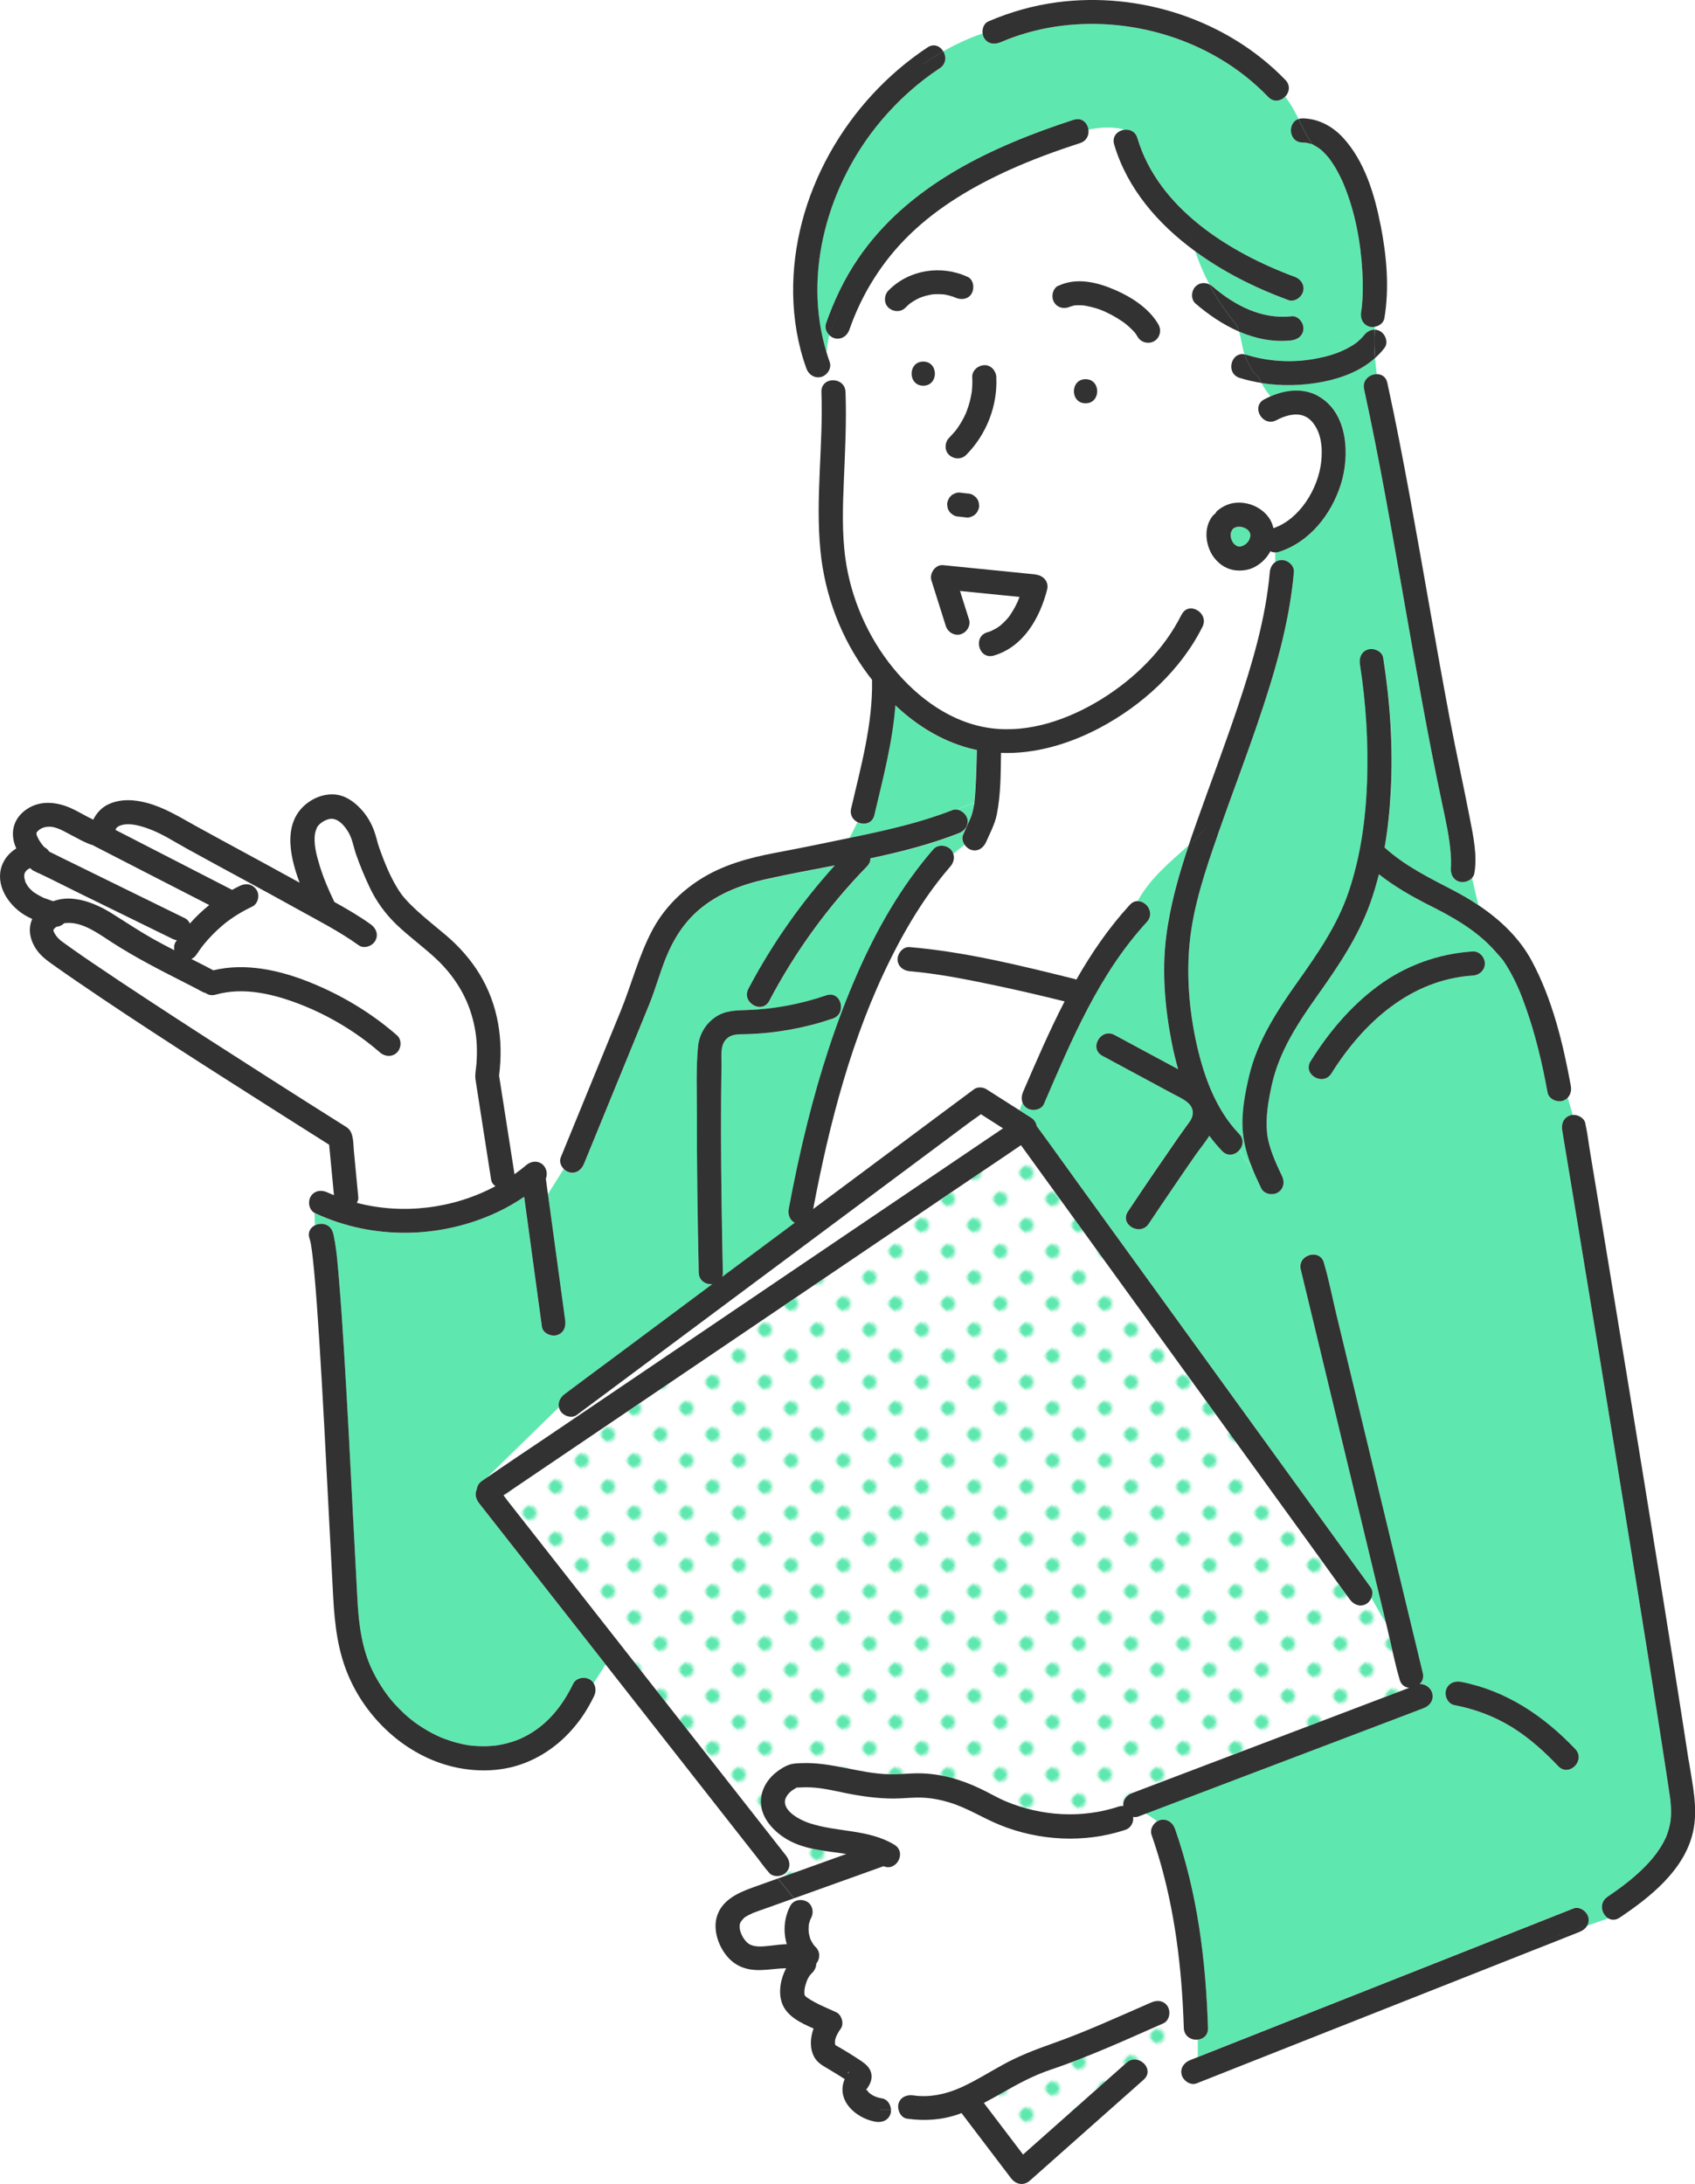<?xml version="1.0" encoding="UTF-8"?><svg id="_レイヤー_2" xmlns="http://www.w3.org/2000/svg" xmlns:xlink="http://www.w3.org/1999/xlink" viewBox="0 0 351.52 452.77"><defs><style>.cls-1{fill:none;}.cls-2{fill:#323232;}.cls-3{fill:url(#Unnamed_Pattern_2);}.cls-4{fill:#fff;}.cls-5{fill:#5ee8af;}.cls-6{fill:#91c8d2;}</style><pattern id="Unnamed_Pattern_2" x="0" y="0" width="12.5" height="12.5" patternTransform="translate(-784.83 -7680.61) rotate(-45) scale(.59)" patternUnits="userSpaceOnUse" viewBox="0 0 12.5 12.5"><rect class="cls-1" width="12.5" height="12.5"/><rect class="cls-4" x="0" y="0" width="12.5" height="12.5"/><circle class="cls-5" cx="6.25" cy="6.25" r="2.43"/></pattern></defs><g id="_レイヤー_1-2"><path class="cls-6" d="M255.8,112.62c.09.11.18.2.12.13-.01-.01-.02-.02-.03-.03-.03-.03-.06-.06-.08-.1Z"/><path class="cls-5" d="M258.84,112.28c.13-.19.23-.4.33-.61.05-.16.09-.32.13-.48,0-.13,0-.26,0-.39-.02-.09-.04-.18-.07-.27-.08-.15-.15-.3-.24-.44-.08-.08-.16-.17-.24-.24-.01-.01-.03-.03-.04-.04-.07-.05-.14-.11-.2-.15-.15-.09-.31-.17-.47-.24-.24-.08-.49-.15-.74-.2-.22-.01-.44-.01-.66,0-.16.03-.31.08-.47.13-.05.02-.1.04-.14.07-.2.12-.69.52-.03-.01,0,0,0,0,0,0-.11.09-.22.17-.33.24-.01.02-.02.04-.03.06-.12.17-.22.36-.31.55-.04.12-.07.25-.1.37-.01.2-.01.4,0,.59.05.24.11.48.19.72.09.19.18.38.29.56.01.02.03.05.05.07.08.09.13.15.15.18.08.08.16.16.24.23.15.09.3.17.45.25.09.03.18.05.26.07.13,0,.26,0,.39,0,.14-.03.27-.07.41-.11.21-.1.43-.21.62-.34.09-.08.18-.16.27-.25.1-.1.18-.2.28-.3,0,0,0,0,0,0Z"/><path class="cls-6" d="M255.64,112.42c.06.06.11.13.17.19-.01-.02-.03-.03-.04-.05-.04-.04-.08-.09-.13-.14Z"/><polygon class="cls-6" points="256.03 109.39 256.03 109.38 256.02 109.39 256.03 109.39"/><path class="cls-6" d="M205.54,130.79c.08-.03.11-.06.11-.06-.04.02-.08.04-.11.06Z"/><path class="cls-6" d="M222.96,63.29c-.18.01-.16.03,0,0h0Z"/><path class="cls-6" d="M205.52,130.8s-.06.03-.11.06c.04-.02.09-.05.14-.07,0,0-.02,0-.02,0Z"/><path class="cls-6" d="M200.38,85.56c.04-.1.05-.12,0,0h0Z"/><path class="cls-4" d="M8.12,174.18c.3.49.68,1,1.11,1.48.05.03.1.05.16.08.35.21.62.5.82.82.88.42,1.76.87,2.64,1.3,8.51,4.17,17.01,8.34,25.52,12.51.47.23.81.63,1.01,1.1,1.23-1.39,2.58-2.67,4.02-3.84-7.94-4.09-15.9-8.14-23.84-12.24-.07-.04-.13-.08-.19-.12-1.77-.54-3.44-1.55-5.05-2.39-1.58-.82-3.24-1.86-5.11-1.36-.45.12-.82.3-1.17.6-.35.29-.41.43-.43.51-.05.26,0,.42.12.74.05.13.22.51.41.82Z"/><path class="cls-6" d="M175.86,429.92c.31-.45.02-.76,0,0h0Z"/><path class="cls-6" d="M167.74,400.61c0,.06.01.12.02.18.03.29,0-.02-.02-.18Z"/><path class="cls-4" d="M141.42,278.97c10.75-7.27,21.5-14.55,32.25-21.82,8.84-5.98,17.67-11.95,26.51-17.93,2.61-1.77,5.23-3.54,7.84-5.3-1.53-.97-3.05-1.94-4.58-2.92-.77.59-1.61,1.12-2.37,1.69-2.33,1.74-4.66,3.47-6.99,5.21-7.06,5.26-14.13,10.52-21.19,15.78l-24.51,18.25c-6.78,5.05-13.56,10.1-20.34,15.15-2.81,2.09-5.62,4.18-8.43,6.27-1.09.81-2.8.17-3.42-.9-.14-.24-.22-.49-.27-.73l-15.02,14.66c4.23-2.94,8.55-5.78,12.82-8.67,9.23-6.25,18.47-12.49,27.7-18.74Z"/><path class="cls-5" d="M194.87,14.14c-4.55,3.01-8.62,6.69-12.15,10.86-11.02,13.06-16.4,31.74-11.27,48.25.06-1.35.26-2.59.57-3.76-.65-.63-1.01-1.58-.71-2.46,1.63-4.69,3.78-9.22,6.58-13.33,10.41-15.32,27.71-23.32,44.79-28.89,1.71-.56,2.87.69,3.04,2.08,2.49-.48,4.97-.67,7.46,0,1.11-.15,2.3.35,2.71,1.72,4.34,14.6,19.11,23.76,32.61,28.76,1.27.47,2.13,1.68,1.75,3.08-.34,1.22-1.81,2.21-3.08,1.75-3.51-1.3-6.95-2.79-10.27-4.52-3.12-1.63-6.19-3.51-9.08-5.63.83,2.45,1.8,4.72,2.95,6.88.25.12.49.26.71.45,4.61,3.97,10.23,6.85,16.36,6.18,1.35-.15,2.5,1.26,2.5,2.5,0,1.46-1.16,2.35-2.5,2.5-3.8.42-7.48-.36-10.89-1.84.43,1.52.63,3.28,1.13,4.73.12.02.23.03.35.07,4.59,1.43,9.59,1.71,14.33.84,2.14-.4,4.32-.99,6.25-1.95.87-.43,1.74-.93,2.51-1.53-.03.02.55-.5.72-.67.15-.15.3-.31.44-.47.05-.05.38-.47.16-.18.56-.76,1.38-1.24,2.26-1.23.01-.2.02-.4.03-.6-.38.07-.76.07-1.1-.02-1.39-.38-1.97-1.75-1.75-3.08.02-.12.1-.68.11-.72.03-.29.07-.58.09-.87.06-.69.1-1.38.12-2.07.05-1.63.02-3.26-.08-4.89-.35-5.96-1.48-12.17-3.86-17.9-.04-.08-.2-.46-.19-.45-.07-.16-.15-.32-.22-.48-.15-.31-.3-.63-.46-.94-.3-.6-.63-1.19-.97-1.76-.35-.58-.72-1.14-1.13-1.68-.01-.01-.02-.02-.03-.04-.1-.12-.19-.23-.29-.35-.19-.22-.39-.44-.59-.65-.22-.23-.45-.45-.69-.67-.07-.06-.35-.29-.43-.35-.39-.28-.8-.52-1.22-.76-.14-.08-.2-.12-.23-.14-.01,0-.04,0-.07-.01.09.13.18.27.28.4-.1-.13-.18-.26-.28-.4-.04,0-.1-.02-.18-.05-.25-.07-.49-.15-.74-.21-.11-.03-.42-.07-.52-.08-.19-.01-.38-.03-.57-.03-2.91-.04-3.18-4.11-.83-4.87-.8-1.61-1.65-3.22-2.78-4.62-.88.91-2.34,1.24-3.48.07-3.07-3.18-6.53-5.89-10.35-8.12-13.45-7.83-30.78-9.44-45.18-3.23-1.24.54-2.67.38-3.42-.9-.16-.27-.26-.6-.3-.94-2.85.99-5.57,2.23-8.17,3.72.63,1.08.59,2.61-.75,3.49Z"/><path class="cls-5" d="M305.26,182.01c-.63.7-1.71,1.02-2.58.78-1.39-.38-1.98-1.75-1.75-3.08-.19,1.07-.03.24-.02-.21.03-.8,0-1.61-.06-2.42-.24-3.43-1-6.82-1.73-10.24-3.07-14.34-5.56-28.8-8.11-43.24-2.53-14.34-5.02-28.7-8.13-42.93-.41-1.89,1.17-3.12,2.65-3.11-.15-1.12-.28-2.24-.37-3.35-2.95,2.65-6.86,4.14-10.73,4.9-4.21.83-8.6.96-12.85.27.52,1.01,1.14,1.91,1.88,2.79,3.16-1.38,6.77-1.83,9.92-.09,6.23,3.43,6.61,12.35,4.7,18.34-1.97,6.2-6.46,11.94-12.82,13.96-.3.09-.57.12-.83.12v2.05c.39-.28.86-.46,1.42-.46,1.27,0,2.62,1.15,2.5,2.5-.96,10.82-4.07,21.2-7.56,31.43-2.62,7.68-5.51,15.25-8.2,22.91-2.56,7.31-5.17,14.92-5.89,22.68-.65,6.95-.03,14.17,1.5,20.97,1.5,6.64,3.97,13.49,8.79,18.47,1.05,1.09.82,2.45.05,3.34.75,1.31,1.59,2.56,2.64,3.68-.94-2.35-1.66-4.77-1.9-7.34-.37-3.91.42-8.02,1.32-11.81,1.71-7.17,5.73-13.34,9.95-19.27,4.18-5.89,8.28-11.79,10.63-18.69,2.49-7.34,3.55-15.09,3.85-22.81.31-8.17-.21-16.38-1.48-24.46-.21-1.34.32-2.68,1.75-3.08,1.2-.33,2.87.41,3.08,1.75,1.43,9.15,2.08,18.45,1.56,27.71-.21,3.87-.61,7.76-1.27,11.61,4.24,3.84,9.21,6.27,14.26,8.89,1.76.91,3.5,1.93,5.17,3.05-.45-1.84-.92-3.74-1.32-5.62Z"/><path class="cls-4" d="M272.13,87.44c-.92-1.06-2.05-1.49-3.22-1.51-1.39-.02-2.84.46-4.19,1.18-2.84,1.51-5.36-2.8-2.52-4.32.41-.22.83-.42,1.26-.61-.74-.88-1.36-1.78-1.88-2.79-1.52-.24-3.02-.59-4.48-1.04-2.95-.92-1.84-5.39.98-4.89-.5-1.45-.7-3.21-1.13-4.73-3.28-1.42-6.32-3.49-9-5.8-1.03-.88-.9-2.63,0-3.54.79-.79,1.89-.87,2.83-.45-1.14-2.16-2.12-4.44-2.95-6.88-7.63-5.59-14.02-12.91-16.75-22.1-.51-1.71.74-2.87,2.11-3.05-2.49-.68-4.97-.49-7.46,0,.14,1.11-.36,2.3-1.71,2.74-4.94,1.61-9.83,3.38-14.57,5.52-7.51,3.39-14.74,7.62-20.7,13.37-5.73,5.53-9.99,12.31-12.61,19.83-.45,1.28-1.7,2.12-3.08,1.75-.39-.11-.74-.33-1.04-.62-.31,1.17-.5,2.41-.57,3.76.19.61.39,1.21.6,1.81.46,1.28-.52,2.74-1.75,3.08-.08.02-.15.02-.23.04.21.57.43,1.11.64,1.64,1.14-1.69,4.52-1.21,4.62,1.42.23,6.1-.09,12.19-.34,18.29-.22,5.41-.42,10.9.32,16.28,1.13,8.23,4.68,16.32,9.95,22.74,5.09,6.2,12.07,11.33,20.21,12.41,8,1.06,16.16-1.85,22.89-5.99,6.91-4.25,13.01-10.23,16.65-17.54,1.44-2.88,5.75-.35,4.32,2.52-4.49,8.99-12.54,16.34-21.36,20.99-6.25,3.3-13.34,5.43-20.42,5.16-.07,4.24-.05,8.62-.88,12.77-.22,1.11-.62,2.14-1.07,3.18-.18.41-.37.82-.56,1.23-.12.25-.24.51-.35.77-.09.21-.53,1.24-.19.42-.52,1.25-1.63,2.14-3.08,1.75-.55-.15-1.07-.56-1.43-1.08-.78.6-1.55,1.21-2.31,1.83.3.88.07,1.88-.57,2.62-3.54,4.07-6.57,8.54-9.24,13.22-1.09,1.9-2.11,3.84-3.09,5.8.44,0,.9-.03,1.37-.09.17-1.16,1.23-2.29,2.47-2.18,11.53.98,22.98,3.81,34.18,6.6.15.04.28.09.4.14,3.13-5.51,6.71-10.75,11.09-15.5.51-.55,1.09-.77,1.65-.78,2.65-4.83,6.81-8.11,10.54-11.51.54-1.62,1.1-3.24,1.67-4.84,2.81-7.93,5.79-15.78,8.47-23.76,3.06-9.13,5.84-18.46,6.7-28.09.07-.83.46-1.59,1.08-2.04v-2.05c-.35,0-.66-.09-.94-.24-1.05,1.97-3.02,3.56-5.17,3.9-1.56.25-3.11.06-4.49-.76-1.1-.65-2.04-1.65-2.64-2.77-1.21-2.27-1.41-5.29.14-7.46.22-.3.47-.55.75-.75.12-.23.25-.45.43-.59.74-.59,1.4-1,2.3-1.31.66-.23,1.4-.33,2.1-.34,1.4-.02,2.85.38,4.05,1.1,1.06.64,2.04,1.57,2.61,2.68.25.49.42,1.01.54,1.52,5.43-1.84,9.29-8.16,9.91-13.76.32-2.88.03-6.09-1.88-8.3ZM204.13,75.7c1.4-.06,2.44,1.2,2.5,2.5.3,5.95-2.05,11.9-6.25,16.11-.99.99-2.54.91-3.54,0-1-.91-.92-2.61,0-3.54.46-.46.87-.96,1.31-1.45.01-.02.02-.02.03-.03t0,0c.11-.15.23-.31.34-.46.18-.25.35-.5.51-.76.33-.52.63-1.05.91-1.59.14-.27.27-.55.39-.83.01-.03.02-.05.03-.08.05-.13.1-.26.15-.39.45-1.18.78-2.4.98-3.65,0-.02.02-.15.04-.24,0-.09.02-.21.03-.23.03-.34.06-.68.08-1.03.03-.61.02-1.22,0-1.83-.07-1.4,1.2-2.44,2.5-2.5ZM203.06,104.8c.01.34-.06.67-.22.96-.1.31-.27.58-.52.8-.23.24-.49.42-.8.52-.3.16-.62.23-.96.22-.07,0-.14-.02-.2-.02-.48-.06-.95-.12-1.43-.17-.45,0-.87-.12-1.26-.34-.17-.13-.34-.26-.51-.39-.31-.31-.52-.68-.64-1.1-.03-.22-.06-.44-.09-.66-.01-.34.06-.67.22-.96.1-.31.27-.58.52-.8.23-.24.49-.42.8-.52.3-.16.62-.23.96-.22.07,0,.14.02.2.02.48.06.95.12,1.43.17.45,0,.87.12,1.26.34.17.13.34.26.51.39.31.31.52.68.64,1.1.03.22.06.44.09.66ZM188.42,63.17c-.22.19-.42.39-.63.6-.98,1-2.55.91-3.54,0-1-.92-.91-2.6,0-3.54,4.24-4.35,10.94-5.37,16.39-2.84,1.27.59,1.48,2.32.9,3.42-.67,1.27-2.24,1.45-3.42.9-.04-.02-.06-.03-.09-.04-.13-.05-.25-.1-.38-.14-.24-.08-.49-.16-.74-.23-.28-.08-.56-.14-.84-.19-.11-.02-.22-.04-.33-.06-.02,0-.03,0-.05,0-.55-.04-1.09-.07-1.64-.04-.22,0-.51,0-.74.05-.02,0-.01,0-.03,0-.13.02-.25.04-.38.07-.57.11-1.13.26-1.68.45-.13.05-.47.19-.49.19-.2.09-.4.18-.6.29-.5.26-.96.57-1.43.89-.09.08-.19.16-.28.24ZM191.47,74.96c3.22,0,3.22,5,0,5s-3.22-5,0-5ZM217.15,122.24c-1.52,5.86-4.9,11.84-11.06,13.64-1.62.48-2.75-.62-3.02-1.91-1.52-.31-2.84-1.21-3.72-2.54-.05.02-.09.04-.14.06-1.34.37-2.67-.46-3.08-1.75-.99-3.14-1.98-6.29-2.98-9.43-.45-1.44.81-3.33,2.41-3.16.8.08,1.61.16,2.41.24,5.59.56,11.17,1.12,16.76,1.68,1.61.16,2.85,1.47,2.41,3.16ZM225.13,83.61c-3.22,0-3.22-5,0-5s3.22,5,0,5ZM239.37,70.7c-1.15.67-2.76.28-3.42-.9-.16-.28-.36-.54-.52-.81.03.06.06.1.08.14.07.11.11.18,0,0-.04-.06-.09-.14-.13-.18-.12-.14-.24-.28-.37-.41-.47-.5-.98-.95-1.51-1.39-.08-.07-.23-.18-.28-.22-.18-.13-.36-.25-.54-.38-.37-.25-.75-.49-1.13-.72-.72-.43-1.46-.82-2.23-1.18-.02,0-.32-.14-.39-.18-.16-.07-.33-.13-.49-.2-.39-.15-.78-.28-1.17-.41-.72-.23-1.46-.38-2.2-.52-.08-.01-.32-.05-.38-.05-.2-.02-.4-.03-.6-.04-.35-.01-.7,0-1.05.02-.03,0-.04,0-.06,0-.15.03-.29.05-.44.09-.16.04-.33.11-.5.15-.01,0-.01,0-.02,0,0,0,0,0,0,0-1.23.58-2.69.35-3.42-.9-.64-1.09-.32-2.84.9-3.42,3.86-1.82,8.21-.7,11.93.93,3.36,1.48,7,3.84,8.84,7.13.66,1.18.29,2.73-.9,3.42Z"/><path class="cls-4" d="M204.76,131.06c.2-.06.41-.12.61-.2.06-.02.11-.04.15-.06.09-.05.14-.07.14-.07.32-.16.65-.31.96-.5.19-.11.37-.24.55-.36.01,0,.12-.09.2-.14.03-.02.05-.04.06-.05.41-.35.81-.72,1.18-1.12.21-.23.42-.47.62-.71.02-.02.02-.02.03-.04.02-.02.03-.04.05-.07.09-.13.18-.25.26-.38.4-.58.75-1.18,1.07-1.81.3-.58.56-1.19.8-1.82-4.12-.41-8.23-.83-12.35-1.24.62,1.97,1.24,3.94,1.87,5.91.39,1.24-.42,2.6-1.6,3.02.88,1.33,2.2,2.23,3.72,2.54-.24-1.17.22-2.49,1.69-2.92Z"/><path class="cls-5" d="M200.59,169.7c.38,1.4-.49,2.58-1.75,3.08-5.93,2.32-12.09,3.89-18.32,5.21,0,.56-.2,1.14-.71,1.66-8.08,8.28-14.89,17.67-20.28,27.9-1.5,2.85-5.82.32-4.32-2.52,4.87-9.24,10.91-17.84,17.92-25.57-4.77.91-9.54,1.78-14.25,2.84-5.02,1.12-9.89,2.94-13.86,6.3-3.24,2.74-5.42,6.21-6.98,10.15-1.24,3.1-2.13,6.33-3.36,9.43-.66,1.64-1.34,3.27-2.01,4.91-3.85,9.41-7.71,18.82-11.56,28.23-.51,1.25-1.64,2.14-3.08,1.75-.42-.11-.82-.38-1.14-.72l-3.27,5.22c1.19,8.72,2.38,17.44,3.57,26.15.18,1.34-.3,2.68-1.75,3.08-1.18.32-2.89-.41-3.08-1.75-.17-1.27-.35-2.54-.52-3.81-1.05-7.71-2.1-15.42-3.16-23.13-1.69,1.15-3.45,2.19-5.31,3.07-11.95,5.68-26.06,5.93-38.07.32-.02-.01-.04-.03-.07-.04l.08,2.54c1.27-.63,3.1-.32,3.69,1.42.1.31.17.63.24.95.6,3,.81,6.12,1.07,9.16.4,4.76.72,9.53,1.01,14.3.74,11.92,1.33,23.85,1.95,35.77.28,5.43.56,10.85.86,16.27.28,5.08.95,10.04,3.13,14.51,1.05,2.16,2.5,4.41,3.85,6.02.77.91,1.59,1.78,2.45,2.59.9.85,1.72,1.53,2.49,2.09.93.67,1.89,1.29,2.89,1.85.51.29,1.03.56,1.56.81.26.13.53.25.79.37.1.04.14.06.16.07.02,0,.06.02.16.06,1.06.42,2.15.78,3.26,1.07.55.14,1.1.26,1.65.37.24.04.47.08.71.12.14.02.16.03.16.03.03,0,.1,0,.24.02,1.07.11,2.14.17,3.21.14.59-.02,1.18-.06,1.77-.12.1,0,.19-.02.29-.03.27-.04.54-.09.81-.14,1.05-.2,2.09-.48,3.1-.83.3-.11.6-.22.89-.34.1-.04.2-.09.3-.13.48-.23.95-.46,1.42-.72,4.23-2.34,7.24-6.1,9.44-10.64.59-1.22,2.32-1.54,3.42-.9.36.21.63.5.83.81l2.48-3.9c-1.96-2.5-3.92-5-5.88-7.49-4.8-6.11-9.59-12.22-14.39-18.33-1.99-2.53-3.97-5.06-5.96-7.59-.67-.86-.93-1.94-.47-2.87.08-.66.41-1.3,1.11-1.77.06-.04.13-.09.19-.13.23-.16.47-.32.71-.48l15.02-14.66c-.22-1.03.3-2.04,1.17-2.69.05-.04.1-.07.15-.11,3.43-2.58,6.88-5.12,10.32-7.68,6.72-5.01,13.44-10.01,20.16-15.02-1.33.11-2.76-.68-2.8-2.39-.13-5.85-.23-11.69-.3-17.54-.06-5.17-.09-10.33-.08-15.5.01-4.55-.22-9.25.23-13.79.24-2.45,1.45-4.59,3.45-6.03,2.06-1.48,4.28-1.49,6.71-1.57,5.62-.18,11.14-1.24,16.45-3.05,3.06-1.04,4.36,3.79,1.33,4.82-5.72,1.95-11.74,3.04-17.78,3.23-1.65.05-3.38-.17-4.51,1.27-1.08,1.37-.73,3.5-.77,5.13-.09,4.54-.12,9.08-.11,13.62.01,9.81.17,19.62.38,29.42,0,.32-.05.6-.13.85,5.01-3.73,10.02-7.46,15.03-11.19-1.02-.54-1.45-1.72-1.24-2.87,1.1-5.95,2.37-11.87,3.84-17.74,2.65-10.56,5.97-20.97,10.34-30.95,4.07-9.29,9.15-18.2,15.83-25.88.89-1.02,2.63-.9,3.54,0,.27.27.46.59.57.92.76-.62,1.53-1.23,2.31-1.83-.41-.59-.6-1.33-.32-2,.49-1.16,1.01-2.3,1.53-3.45.01-.03.02-.03.03-.06,0-.02,0-.02.01-.04.07-.18.14-.36.2-.55.15-.46.28-.92.37-1.39.06-.27.1-.55.15-.83.01-.08.02-.16.04-.24,0-.06.01-.1.02-.13l-3.84,1.4c1.07,0,2.12.87,2.39,1.86Z"/><path class="cls-4" d="M201.99,166.86s.05-.25.06-.41h0s-.02.15-.05.41Z"/><path class="cls-5" d="M202.04,166.45h0c0-.07,0-.13,0-.15.1-.85.16-1.71.21-2.57.17-2.74.24-5.49.3-8.24-.15-.03-.29-.05-.44-.09-6.28-1.42-11.83-4.79-16.46-9.16-.59,7.68-2.61,15.26-4.36,22.73-.42,1.8-2.18,2.12-3.47,1.49-.54,1.08-1.08,2.17-1.63,3.25.77-.16,1.54-.32,2.31-.48,6.44-1.37,12.86-2.87,19-5.27.22-.09.45-.11.68-.11l3.84-1.4s0,0,0,0Z"/><path class="cls-4" d="M173.26,247.2c6.78-5.05,13.56-10.1,20.34-15.15,2.81-2.09,5.62-4.18,8.43-6.27.68-.5,1.84-.44,2.52,0,2.31,1.47,4.61,2.94,6.92,4.4.22-.54.42-1.08.59-1.64-.25-.68-.19-1.48.13-2.21,2.73-6.32,5.46-12.66,8.6-18.74-5.23-1.3-10.48-2.52-15.76-3.61-5.41-1.12-10.87-2.18-16.38-2.65-1.35-.12-2.5-1.05-2.5-2.5,0-.11.02-.21.03-.32-.47.05-.93.1-1.37.09-8.14,16.24-12.79,34.26-16.15,52.03,1.54-1.14,3.07-2.29,4.61-3.43Z"/><path class="cls-5" d="M333.34,393.23c2.06-1.38,4.06-2.84,5.92-4.49,2.62-2.32,4.8-4.73,6.25-7.91.01-.03.02-.04.02-.05.03-.07.06-.14.08-.21.05-.14.11-.28.16-.43.11-.31.21-.63.3-.95.15-.54.26-1.09.36-1.65,0-.04,0-.05.01-.08,0-.02,0-.03,0-.06.01-.13.03-.27.04-.4.02-.26.04-.53.05-.79.02-.58.01-1.17-.02-1.75-.03-.54-.09-1.07-.15-1.61-.01-.11-.04-.27-.05-.37-.04-.24-.07-.48-.11-.71-.17-1.14-.34-2.27-.51-3.41-.38-2.49-.76-4.98-1.15-7.47-1.96-12.64-3.99-25.27-6.03-37.89-2.23-13.82-4.49-27.63-6.75-41.44-1.83-11.15-3.67-22.31-5.51-33.46-.76-4.61-1.52-9.21-2.29-13.82-.22-1.34.33-2.69,1.75-3.08.15-.04.3-.06.45-.07l-1.03-3.6c-.28.3-.65.54-1.11.67-1.22.34-2.83-.42-3.08-1.75-1.09-5.96-2.48-11.88-4.51-17.6-1.03-2.91-1.9-5.05-3.49-7.85-.38-.67-.79-1.31-1.22-1.94-.04-.06-.08-.11-.13-.17-.88-1.01-1.74-2.02-2.69-2.97-3.6-3.59-7.93-5.98-12.43-8.25-3.72-1.87-7.26-3.91-10.5-6.45-.51,2.02-1.1,4.02-1.8,5.97-2.53,7.04-6.63,13.08-10.93,19.13-4.05,5.71-7.94,11.57-9.47,18.51-.72,3.23-1.31,6.58-1.01,9.9.27,2.93,1.76,6.25,3.12,9.06.59,1.22.34,2.69-.9,3.42-1.1.64-2.83.32-3.42-.9-.68-1.4-1.33-2.81-1.9-4.25-1.05-1.11-1.89-2.36-2.64-3.68-.86,1-2.4,1.42-3.59.2-.96-.99-1.83-2.05-2.65-3.16-.89,1.4-1.99,2.72-2.91,4.04-1.52,2.19-3.03,4.39-4.53,6.59-1.72,2.53-3.43,5.06-5.13,7.6-1.78,2.67-6.11.16-4.32-2.52,1.88-2.81,3.77-5.61,5.67-8.41,1.44-2.11,2.89-4.22,4.35-6.32.64-.92,1.29-1.84,1.94-2.75.58-.81,1.33-1.61,1.47-2.63.32-2.35-2.25-3.3-4.08-4.29-4.88-2.63-9.77-5.26-14.65-7.89-2.84-1.53-.31-5.84,2.52-4.32,2.43,1.31,4.85,2.61,7.28,3.92,1.97,1.06,3.94,2.12,5.91,3.18-.53-1.84-.97-3.7-1.33-5.55-1.4-7.11-2.05-14.67-1.15-21.88.81-6.47,2.59-12.75,4.66-18.93-3.73,3.4-7.89,6.68-10.54,11.51,1.86,0,3.56,2.49,1.89,4.31-9.95,10.82-15.6,24.42-21.35,37.74-.54,1.25-2.37,1.51-3.42.9-.52-.31-.85-.73-1.02-1.21-.17.56-.38,1.1-.59,1.64.79.5,1.58,1,2.37,1.51.68.43,1.05,1.07,1.16,1.73.03.04.05.08.08.11,2.85,3.87,5.64,7.78,8.45,11.67,5.75,7.94,11.5,15.88,17.25,23.81,6.7,9.25,13.39,18.49,20.09,27.74,5.5,7.59,10.99,15.18,16.49,22.77,2.31,3.19,4.62,6.38,6.93,9.57.47.64.44,1.49.13,2.21,1.01,1.72,1.94,3.53,3.02,5.18-1.61-6.67-3.22-13.35-4.83-20.02-1.97-8.18-3.95-16.36-5.92-24.54-1.63-6.76-3.26-13.52-4.89-20.29-.68-2.82-1.36-5.63-2.04-8.45-.76-3.13,4.07-4.46,4.82-1.33.01.05.02.1.04.15.99,3.37,1.66,6.87,2.48,10.29,1.7,7.07,3.41,14.14,5.11,21.21,1.97,8.18,3.95,16.36,5.92,24.54,1.63,6.76,3.26,13.52,4.89,20.29.68,2.82,1.36,5.63,2.04,8.45.24.99-.08,1.79-.65,2.34,1.14-.12,2.32.79,2.61,1.85.38,1.39-.48,2.6-1.75,3.08-2.45.93-4.91,1.86-7.36,2.8-10.59,4.02-21.17,8.04-31.76,12.06-6.19,2.35-12.39,4.7-18.58,7.06.84.49,1.65,1.03,2.38,1.63.2-.13.4-.23.63-.29,1.37-.38,2.63.47,3.08,1.75,4.69,13.36,6.41,27.3,6.87,41.4.05,1.47-.97,2.26-2.1,2.39v3.59c2.73-1.09,5.46-2.16,8.19-3.24,6.61-2.61,13.22-5.23,19.83-7.84,7.68-3.04,15.36-6.08,23.05-9.11,6.31-2.5,12.63-4.99,18.94-7.49,2.63-1.04,5.26-2.08,7.88-3.12,1.26-.5,2.75.55,3.08,1.75.19.69.07,1.33-.25,1.86l4.43-1.54c-1.44-.81-2.06-3.25-.23-4.48ZM276.12,222.52c-1.7,2.72-6.03.21-4.32-2.52,3.71-5.94,8.24-11.34,13.88-15.53,5.77-4.29,12.6-6.77,19.76-7.23,1.35-.09,2.5,1.21,2.5,2.5,0,1.41-1.15,2.41-2.5,2.5-12.91.83-22.75,9.77-29.32,20.28ZM323.16,366.15c-2.88-3.02-5.97-5.84-9.53-8.04-3.71-2.3-7.73-3.8-12.01-4.62-1.33-.26-2.08-1.85-1.75-3.08.38-1.37,1.75-2,3.08-1.75,9.42,1.81,17.22,7.09,23.75,13.95,2.22,2.33-1.31,5.87-3.54,3.54Z"/><path class="cls-3" d="M290.23,348.12c-.01-.05-.02-.1-.04-.15-.99-3.37-1.66-6.87-2.48-10.29-.1-.4-.19-.79-.29-1.19-1.08-1.65-2.01-3.46-3.02-5.18-.22.51-.58.95-1.02,1.21-1.25.73-2.63.2-3.42-.9-.04-.05-.08-.11-.12-.16-2.85-3.87-5.64-7.78-8.45-11.67-5.75-7.94-11.5-15.88-17.25-23.81-6.7-9.25-13.39-18.49-20.09-27.74-5.5-7.59-10.99-15.18-16.49-22.77-1.94-2.68-3.88-5.36-5.82-8.04-3.85,2.65-7.76,5.24-11.63,7.86-9.23,6.25-18.47,12.49-27.7,18.74-10.75,7.27-21.5,14.55-32.25,21.82-8.84,5.98-17.67,11.95-26.51,17.93-3.07,2.08-6.15,4.16-9.22,6.24.3.4.6.81.9,1.2,1.66,2.12,3.32,4.23,4.99,6.35,5,6.37,10,12.74,15,19.11,5.78,7.36,11.56,14.73,17.34,22.09,4.8,6.11,9.59,12.22,14.39,18.33,1.99,2.53,3.97,5.06,5.96,7.59.84,1.07,1.05,2.49,0,3.54-.51.51-1.34.78-2.11.71l.4.49c1.35-.48,2.7-.97,4.06-1.45,3.38-1.21,6.76-2.42,10.14-3.64-4.5-.71-9.2-.87-13.08-3.52-3.01-2.06-5.44-5.31-4.4-9.14.46-1.7,1.56-3.19,2.93-4.27.84-.67,1.78-1.27,2.81-1.6.79-.26,1.74-.27,2.58-.3,6.12-.23,12,2.18,18.12,2.31,2.12.05,4.22-.23,6.33-.2,2.12.03,4.27.35,6.33.89,2.14.55,4.22,1.37,6.22,2.32,1.78.84,3.46,1.86,5.28,2.62,7.39,3.08,15.71,3.58,23.34,1.07.35-.11.67-.14.97-.12-.13-1.21.68-2.24,1.81-2.67,2.45-.93,4.91-1.86,7.36-2.8,10.59-4.02,21.17-8.04,31.76-12.06,6.12-2.33,12.25-4.65,18.37-6.98-.89-.08-1.72-.62-2-1.77Z"/><path class="cls-3" d="M241.31,419.43c-3.8,1.66-7.58,3.37-11.4,4.99-3.99,1.69-8.02,3.29-12.13,4.68-3.43,1.16-6.57,2.84-9.7,4.63-1.33.76-2.68,1.52-4.04,2.23,2.71,3.56,5.42,7.12,8.13,10.69.28-.25.56-.49.83-.74,6.88-6.1,13.76-12.21,20.65-18.31,1.16-1.03,2.58-.73,3.48.09l5.64-4.28c-.31-1.5-.43-3.07-.96-4.32-.15.14-.31.26-.5.35Z"/><path class="cls-4" d="M242.21,416.01c.13.22.21.47.26.73.92-.56,1.89-1.03,2.82-1.45-.68-11.9-2.49-23.57-6.46-34.9-.37-1.05.22-2.21,1.12-2.78-.73-.61-1.53-1.14-2.38-1.63-.5.19-1,.38-1.5.57-.35.13-.72.14-1.07.07.12,1.1-.37,2.28-1.71,2.72-8.39,2.76-17.75,2.26-25.92-1.04-3.57-1.44-6.8-3.56-10.5-4.68-1.84-.55-3.71-.93-5.63-.99-1.98-.07-3.96.2-5.95.19-3.3,0-6.57-.46-9.8-1.11-2.61-.52-4.99-1.11-7.47-1.21-.71-.03-1.42-.02-2.13.02-.23.01-.51.01-.76.05-.02.07-.6.39-.7.46-.9.59-1.59,1.55-1.65,2.33-.15,2.19,3.13,3.91,5.05,4.55,5.8,1.94,12.23,1.23,17.63,4.47,2.65,1.6.42,5.64-2.21,4.46l-5.72,2.05c-4.29,1.54-8.58,3.07-12.86,4.61l.17.21-.17-.21c-2.1.75-4.19,1.5-6.29,2.25-.71.25-1.42.49-2.12.76,0,0-.01,0-.02,0-.04.04-.84.41-.99.48-.17.08-.99.62-.55.26-.38.32-.84.77-1.09,1.2-.73,1.25.58,3.95,1.94,4.63,1.23.61,2.83.4,4.12.26,1.18-.13,2.35-.29,3.52-.33-.79-2.59-.57-5.48.72-7.94.65-1.24,2.27-1.51,3.42-.9,1.23.65,1.51,2.26.9,3.42-.05.1-.1.19-.15.29-.01.03-.02.04-.03.06-.04.11-.07.23-.08.25-.1.3-.27.75-.26,1.09.01-.15.06-.52.04-.22,0,.09-.02.17-.02.26-.01.2-.02.39-.02.59,0,.2,0,.39.02.59,0,0,0,.02,0,.03.04.1.08.47.1.54.04.19.1.38.15.57.05.15.1.29.15.43.02.04.04.08.06.12.17.35.37.68.6,1,0,0,0,0,.01.02.13.15.26.29.4.43.95.95.91,2.41.1,3.41,0,.86-.48,1.68-1.22,2.23.48-.35-.27.37-.15.22,0,.01-.32.54-.4.71-.21.42-.38.91-.51,1.44-.14.54-.19.83-.18,1.43,0,.32.02.5.14.64.37.44,1.9,1.29,2.83,1.75,1.2.59,2.44,1.09,3.65,1.66,1.12.53,1.66,2.41.9,3.42-.55.73-1.05,1.69-1.16,2.44-.04.3,0,.59,0,.89,0-.18.05-.06.07.04.05.03.15.1.3.19,1.69.95,3.34,1.98,4.95,3.05.99.66,1.89,1.39,2.18,2.6.27,1.15-.2,2.24-.85,3.16-.05.07-.11.13-.15.16.01-.01.02-.01.04-.03-.39.28.12.27-.03.03.07.11.3.5.53.71.76.69,1.73,1.03,2.74,1.2,1.06.17,1.74,1.26,1.81,2.29h1.56c-.08-.4-.09-.8,0-1.16.39-1.42,1.74-1.94,3.08-1.75,3.38.49,6.81-.25,9.89-1.65,2.99-1.36,5.78-3.11,8.65-4.69,3.29-1.81,6.68-3.13,10.21-4.37,7.03-2.48,13.79-5.6,20.62-8.57,1.24-.54,2.67-.38,3.42.9Z"/><path class="cls-6" d="M168.13,397.77s-.02.03-.03.06c.01-.02.02-.04.03-.06Z"/><path class="cls-4" d="M5.88,183.87s.01.01.02.02c.29.32.58.61.9.91.03.03.04.04.06.06.02.01.03.02.05.03.22.15.44.3.67.44.34.21.69.4,1.05.58.23.11.47.24.71.33.07.03.14.05.17.06.51.2,1.02.37,1.54.55,1.19-.44,2.48-.63,3.77-.53,3.12.23,6.03,1.56,8.64,3.21,2.75,1.74,5.45,3.53,8.29,5.13,1.46.82,2.94,1.59,4.42,2.35-.12-.6-.05-1.23.28-1.73.08-.12.16-.22.24-.34-.29-.05-.57-.13-.84-.26-1.23-.6-2.45-1.2-3.68-1.8-5.27-2.58-10.53-5.16-15.8-7.74-2.74-1.34-5.47-2.76-8.24-4.06-.26-.08-.51-.2-.75-.35-.13-.06-.27-.13-.4-.19-.27-.12-.49-.31-.67-.54-.07.02-.14.04-.21.06-.03.02-.06.03-.09.05-.12.07-.24.15-.36.22-.01.01-.01.02-.03.03-.06.06-.23.28-.32.35-.04.06-.08.13-.11.2-.03.09-.08.19-.1.27-.02.06-.03.12-.04.19,0,.18,0,.37,0,.56,0,.02,0,.03,0,.04.05.2.09.4.15.6.03.09.05.17.08.26.1.26.08.23-.05-.1.02.16.16.34.24.49.12.21.26.41.38.62.02.03.02.04.03.05Z"/><path class="cls-6" d="M46.9,191.18s-.05.04,0,0h0Z"/><path class="cls-4" d="M101.85,244.57c-.82-5.25-1.64-10.5-2.46-15.75-.26-1.7-.55-3.39-.79-5.09-.16-1.06.11-2.14.2-3.2.11-1.35.13-2.71.06-4.07-.12-2.33-.57-4.61-1.3-6.82-1.36-4.12-3.83-7.76-6.96-10.74-2.69-2.55-5.72-4.7-8.4-7.27-2.32-2.22-4.16-4.75-5.53-7.66-1.04-2.2-1.99-4.49-2.8-6.78-.55-1.55-.78-3.21-1.54-4.54-.84-1.48-2.38-3.35-4.2-2.85-.85.24-1.7.77-2.25,1.47-.14.18-.47.96-.54,1.42-.36,2.17.29,4.53.9,6.59.77,2.56,1.81,5.02,2.97,7.42.04.08.07.17.1.25,2.61,1.45,5.19,2.94,7.59,4.67,1.1.79,1.63,2.16.9,3.42-.64,1.09-2.33,1.69-3.42.9-3.98-2.87-8.46-5.14-12.74-7.52-7.62-4.23-15.32-8.32-22.95-12.54-2.62-1.45-5.17-3.13-8-4.14-1.69-.6-3.73-1.18-5.4-.74-.69.18-1.1.48-1.23.73-.05.09-.08.19-.13.29,8.06,4.16,16.14,8.27,24.2,12.43.55-.3,1.1-.6,1.67-.86,1.27-.6,2.63-.32,3.42.9.69,1.07.29,2.86-.9,3.42-1.24.59-2.45,1.25-3.6,2-.56.36-1.11.75-1.65,1.15-.05.04-.1.07-.13.1-.1.08-.21.17-.31.25-.26.21-.52.43-.77.65-1.04.9-2.01,1.87-2.92,2.9-.22.25-.44.51-.65.77-.09.1-.17.21-.25.31-.03.04-.05.06-.07.08-.01.02-.02.02-.03.05-.4.54-.79,1.08-1.16,1.64-.29.44-.67.77-1.1.98,1.53.77,3.05,1.54,4.56,2.34,6.52-1.58,13.48-.09,19.62,2.33,6.72,2.65,13.03,6.4,18.47,11.16,1.02.89.91,2.63,0,3.54-1,1-2.52.89-3.54,0-4.75-4.16-10.39-7.56-16.27-9.87-5.59-2.2-11.94-3.79-17.82-2.11-.82.24-1.52.06-2.04-.33-.22-.05-.44-.12-.66-.24-1.28-.69-2.57-1.35-3.86-2.01-5.06-2.56-10.04-5.12-14.82-8.19-2.69-1.73-5.75-4.04-8.95-4.11-.43,0-.76.02-1.07.07-.43.43-1.02.71-1.63.75-.04.03-.07.06-.11.09-.16.16-.44.35-.49.58-.04.19.25.68.36.88.31.52.74.94,1.2,1.33.06.05.15.12.21.16.12.09.25.18.37.27.59.43,1.19.86,1.79,1.28,1.44,1.02,2.9,2.02,4.36,3.01,3.69,2.51,7.41,4.97,11.14,7.42,8.2,5.38,16.46,10.69,24.73,15.97,5.28,3.37,10.57,6.72,15.86,10.06.35.22.72.43,1.04.69,1.23,1.02,1.11,3.23,1.25,4.72.3,3.18.61,6.36.91,9.54.04.44-.09.85-.3,1.21,9.54,2.49,20.06,1.21,28.74-3.46-.45-.32-.8-.76-.89-1.31Z"/><path class="cls-2" d="M205.66,130.74s-.05.02-.14.07c0,0,.02,0,.02,0,.04-.02.08-.04.11-.06Z"/><path class="cls-2" d="M214.74,119.08c-5.59-.56-11.17-1.12-16.76-1.68-.8-.08-1.61-.16-2.41-.24-1.6-.16-2.86,1.73-2.41,3.16.99,3.14,1.98,6.29,2.98,9.43.41,1.29,1.74,2.11,3.08,1.75.05-.01.09-.04.14-.06-.41-.62-.73-1.33-.93-2.13.2.8.52,1.51.93,2.13,1.19-.41,2-1.78,1.6-3.02-.62-1.97-1.24-3.94-1.87-5.91,4.12.41,8.23.83,12.35,1.24-.24.63-.5,1.24-.8,1.82-.32.62-.68,1.23-1.07,1.81-.09.13-.18.25-.26.38-.02.03-.03.05-.05.07,0,.01-.01.02-.03.04-.2.24-.4.48-.62.71-.37.4-.77.77-1.18,1.12-.01,0-.03.03-.06.05-.08.05-.19.13-.2.14-.18.12-.36.25-.55.36-.31.19-.64.34-.96.5,0,0-.04.02-.11.06-.05.02-.09.04-.14.07.05-.03.08-.04.11-.06-.05.02-.09.04-.15.06-.2.07-.4.14-.61.2-1.47.43-1.93,1.75-1.69,2.92,1.34.27,2.84.08,4.34-.67-1.5.75-3,.94-4.34.67.27,1.28,1.39,2.38,3.02,1.91,6.17-1.81,9.54-7.78,11.06-13.64.44-1.7-.8-3-2.41-3.16Z"/><path class="cls-2" d="M123.12,348.96l-3.88,6.1,3.88-6.1c-.2-.32-.46-.6-.83-.81-1.1-.64-2.83-.32-3.42.9-2.2,4.54-5.21,8.3-9.44,10.64-.46.26-.94.49-1.42.72-.1.05-.2.09-.3.13-.29.12-.59.23-.89.34-1.01.36-2.05.63-3.1.83-.27.05-.54.1-.81.14-.1.01-.19.02-.29.03-.59.05-1.18.1-1.77.12-1.07.03-2.14-.03-3.21-.14-.15-.02-.21-.02-.24-.02,0,0-.03,0-.16-.03-.24-.04-.48-.08-.71-.12-.56-.1-1.11-.23-1.65-.37-1.11-.29-2.19-.65-3.26-1.07-.1-.04-.14-.05-.16-.06-.02,0-.06-.03-.16-.07-.27-.12-.53-.24-.79-.37-.53-.25-1.05-.52-1.56-.81-1-.56-1.96-1.18-2.89-1.85-.76-.55-1.59-1.24-2.49-2.09-.87-.82-1.68-1.68-2.45-2.59-1.35-1.61-2.8-3.86-3.85-6.02-2.18-4.47-2.85-9.43-3.13-14.51-.3-5.42-.58-10.85-.86-16.27-.61-11.93-1.21-23.85-1.95-35.77-.29-4.77-.61-9.54-1.01-14.3-.26-3.05-.46-6.16-1.07-9.16-.06-.32-.13-.64-.24-.95-.58-1.74-2.42-2.05-3.69-1.42l.26,8.11-.26-8.11c-.94.47-1.57,1.45-1.13,2.75.27.81.37,1.67.49,2.51.02.15.04.31.06.46.05.39.09.79.14,1.18.09.85.18,1.7.26,2.55.43,4.66.75,9.34,1.05,14.02.78,12.22,1.39,24.45,2.02,36.68.29,5.65.58,11.29.89,16.94.32,5.76.94,11.21,3.27,16.55,4.03,9.25,12.57,16.85,22.59,18.83,4.68.93,9.64.7,14.1-1.09,5.01-2.01,9.06-5.56,12.03-10.04.79-1.2,1.48-2.45,2.11-3.74.41-.86.4-1.84-.07-2.61Z"/><path class="cls-2" d="M113.63,247.55l-1.55,2.47,1.55-2.47c-.03-.23-.06-.46-.09-.69-.11-.84-.23-1.68-.34-2.52.39-.92.16-2.11-.53-2.8-1.02-1.02-2.51-.88-3.54,0-.78.67-1.6,1.29-2.44,1.89,0-.06,0-.13-.02-.19-1.06-6.76-2.11-13.52-3.17-20.27.94-7.29-.16-14.64-4.02-21-1.86-3.06-4.27-5.78-7-8.09-2.04-1.73-4.13-3.36-6.1-5.18-.82-.76-1.62-1.53-2.35-2.37-.17-.19-.34-.39-.5-.59-.02-.03-.08-.1-.12-.15-.03-.04-.07-.09-.1-.13-.34-.47-.66-.94-.96-1.44-1.54-2.54-2.67-5.38-3.67-8.17-.42-1.18-.65-2.43-1.09-3.61-.62-1.68-1.5-3.18-2.72-4.5-1.46-1.57-3.24-2.84-5.42-3.04-1.78-.16-3.69.42-5.17,1.4-5.67,3.73-4.43,10.83-2.14,16.89-3.56-1.96-7.12-3.91-10.7-5.85-3.67-1.99-7.34-3.97-10.99-5.99-3.22-1.79-6.37-3.74-9.96-4.7-2.64-.71-5.49-.89-8.01.29-1.4.65-2.46,1.81-3.14,3.18-1.55-.71-3.06-1.68-4.62-2.38-2.94-1.31-6.33-1.69-9.14.19-2.89,1.93-3.62,5.08-2.2,8.16-1.36.81-2.46,2.09-3,3.6-1.4,3.93,1.29,8.01,4.5,10.06.58.37,1.19.68,1.81.96-1.03,2.23-.4,4.82,1.31,6.92,1.08,1.32,2.58,2.26,3.96,3.25,1.28.91,2.57,1.8,3.87,2.69,13.8,9.45,27.94,18.4,42.05,27.37,3.45,2.2,6.91,4.38,10.38,6.57.33,3.49.67,6.97,1,10.46-.47-.2-.95-.38-1.42-.6-1.22-.57-2.7-.34-3.42.9-.62,1.06-.34,2.77.83,3.38l-.11-3.43.11,3.43s.04.03.07.04c12.02,5.61,26.12,5.36,38.07-.32,1.85-.88,3.62-1.92,5.31-3.07,1.05,7.71,2.1,15.42,3.16,23.13.17,1.27.35,2.54.52,3.81.18,1.34,1.9,2.07,3.08,1.75,1.44-.4,1.93-1.73,1.75-3.08-1.19-8.72-2.38-17.44-3.57-26.15ZM7.6,172.62c.01-.07.08-.21.43-.51.35-.3.73-.48,1.17-.6,1.87-.5,3.53.54,5.11,1.36,1.62.84,3.29,1.85,5.05,2.39.07.04.12.09.19.12,7.93,4.1,15.89,8.15,23.84,12.24-1.44,1.17-2.79,2.45-4.02,3.84-.2-.47-.53-.87-1.01-1.1-8.51-4.17-17.01-8.34-25.52-12.51-.88-.43-1.75-.88-2.64-1.3-.2-.32-.47-.6-.82-.82-.05-.03-.1-.05-.16-.08-.44-.48-.82-.99-1.11-1.48-.19-.31-.35-.69-.41-.82-.13-.32-.17-.48-.12-.74ZM9.5,186.3s-.09-.03-.17-.06c-.24-.09-.48-.21-.71-.33-.36-.18-.71-.37-1.05-.58-.23-.14-.45-.29-.67-.44-.02-.02-.03-.02-.05-.03-.02-.02-.03-.03-.06-.06-.32-.29-.61-.59-.9-.91-.01-.01-.01-.01-.02-.02-.01-.02-.01-.03-.03-.05-.13-.21-.27-.41-.38-.62-.08-.14-.22-.33-.24-.49.13.32.15.35.05.1-.03-.08-.06-.17-.08-.26-.06-.2-.1-.4-.15-.6,0-.02,0-.02,0-.04,0-.18,0-.37,0-.56.01-.06.02-.12.04-.19.02-.08.06-.17.1-.27.04-.07.07-.13.11-.2.09-.06.26-.29.32-.35.01-.01.02-.02.03-.03.12-.07.24-.15.36-.22.03-.02.06-.03.09-.05.07-.02.14-.04.21-.06.18.22.4.41.67.54.14.06.27.13.4.19.24.15.49.27.75.35,2.77,1.3,5.49,2.72,8.24,4.06,5.27,2.58,10.53,5.16,15.8,7.74,1.23.6,2.45,1.2,3.68,1.8.27.13.55.21.84.26-.08.11-.16.22-.24.34-.33.5-.4,1.13-.28,1.73-1.49-.76-2.97-1.53-4.42-2.35-2.83-1.6-5.54-3.39-8.29-5.13-2.61-1.66-5.52-2.99-8.64-3.21-1.3-.09-2.58.1-3.77.53-.52-.17-1.03-.35-1.54-.55ZM74,249.35c.22-.36.35-.77.3-1.21-.3-3.18-.61-6.36-.91-9.54-.14-1.49-.02-3.71-1.25-4.72-.32-.27-.69-.47-1.04-.69-5.3-3.34-10.59-6.69-15.86-10.06-8.27-5.28-16.53-10.58-24.73-15.97-3.73-2.45-7.45-4.91-11.14-7.42-1.46-.99-2.92-1.99-4.36-3.01-.6-.42-1.2-.85-1.79-1.28-.12-.09-.25-.18-.37-.27-.06-.04-.15-.11-.21-.16-.46-.39-.89-.81-1.2-1.33-.12-.2-.4-.68-.36-.88.05-.23.33-.43.49-.58.03-.03.07-.06.11-.09.6-.05,1.19-.32,1.63-.75.31-.05.64-.08,1.07-.07,3.2.06,6.26,2.38,8.95,4.11,4.78,3.07,9.76,5.63,14.82,8.19,1.3.65,2.58,1.32,3.86,2.01.22.12.44.19.66.24.52.39,1.21.56,2.04.33,5.88-1.68,12.24-.09,17.82,2.11,5.87,2.32,11.51,5.72,16.27,9.87,1.02.89,2.54,1,3.54,0,.91-.91,1.02-2.64,0-3.54-5.44-4.76-11.75-8.51-18.47-11.16-6.14-2.42-13.1-3.91-19.62-2.33-1.51-.8-3.04-1.58-4.56-2.34.43-.2.81-.53,1.1-.98.37-.56.76-1.11,1.16-1.64.02-.02.02-.03.03-.05.02-.02.04-.04.07-.08.08-.1.17-.21.25-.31.21-.26.43-.51.65-.77.91-1.03,1.88-2,2.92-2.9.25-.22.51-.44.77-.65.1-.08.21-.17.31-.25.04-.03.08-.06.13-.1.54-.4,1.09-.79,1.65-1.15,1.15-.75,2.36-1.41,3.6-2,1.19-.56,1.58-2.35.9-3.42-.79-1.22-2.15-1.5-3.42-.9-.57.27-1.12.56-1.67.86-8.06-4.16-16.14-8.27-24.2-12.43.05-.1.08-.2.13-.29.13-.25.54-.55,1.23-.73,1.67-.44,3.71.14,5.4.74,2.83,1.01,5.38,2.69,8,4.14,7.63,4.21,15.33,8.3,22.95,12.54,4.28,2.38,8.76,4.65,12.74,7.52,1.1.79,2.79.19,3.42-.9.74-1.26.2-2.63-.9-3.42-2.4-1.73-4.99-3.23-7.59-4.67-.03-.08-.06-.17-.1-.25-1.16-2.4-2.2-4.86-2.97-7.42-.62-2.06-1.27-4.42-.9-6.59.08-.46.4-1.23.54-1.42.55-.7,1.4-1.24,2.25-1.47,1.82-.5,3.36,1.36,4.2,2.85.76,1.34.99,2.99,1.54,4.54.81,2.3,1.76,4.58,2.8,6.78,1.38,2.9,3.22,5.43,5.53,7.66,2.68,2.57,5.71,4.72,8.4,7.27,3.13,2.98,5.6,6.62,6.96,10.74.73,2.21,1.18,4.5,1.3,6.82.07,1.36.04,2.72-.06,4.07-.08,1.06-.35,2.15-.2,3.2.25,1.7.53,3.39.79,5.09.82,5.25,1.64,10.5,2.46,15.75.09.55.43,1,.89,1.31-8.68,4.67-19.21,5.95-28.74,3.46ZM46.86,191.2s0,0,.03-.03c-.02.02-.03.03-.03.03Z"/><path class="cls-2" d="M222.68,24.82c-17.08,5.57-34.38,13.57-44.79,28.89-2.8,4.12-4.94,8.64-6.58,13.33-.31.88.06,1.83.71,2.46.49-1.84,1.29-3.52,2.4-5.18-1.11,1.67-1.9,3.34-2.4,5.18.3.29.65.51,1.04.62,1.38.38,2.63-.47,3.08-1.75,2.62-7.53,6.88-14.3,12.61-19.83,5.96-5.75,13.19-9.98,20.7-13.37,4.74-2.14,9.63-3.91,14.57-5.52,1.35-.44,1.84-1.64,1.71-2.74-2.1.4-4.2,1-6.3,1.42,2.1-.42,4.2-1.01,6.3-1.42-.17-1.39-1.33-2.64-3.04-2.08Z"/><path class="cls-2" d="M191.42,13.31c1.36-.97,2.76-1.84,4.2-2.66-.63-1.08-1.93-1.71-3.27-.82-16.82,11.13-28.15,30.72-27.86,51.09.08,5.26.96,10.53,2.75,15.48.43,1.2,1.57,2.01,2.85,1.78-.22-.59-.44-1.2-.67-1.87.22.67.44,1.28.67,1.87.08-.01.15-.02.23-.04,1.23-.34,2.21-1.8,1.75-3.08-.22-.6-.42-1.21-.6-1.81-.02.35-.03.69-.03,1.06,0-.36.02-.71.03-1.06-5.13-16.51.25-35.19,11.27-48.25,3.52-4.17,7.59-7.85,12.15-10.86,1.34-.88,1.38-2.41.75-3.49-1.43.82-2.84,1.69-4.2,2.66Z"/><path class="cls-2" d="M268.49,57.38c-13.5-5-28.27-14.15-32.61-28.76-.41-1.38-1.6-1.87-2.71-1.72.41.11.83.24,1.24.41v3-3c-.41-.16-.83-.29-1.24-.41-1.37.18-2.62,1.34-2.11,3.05,2.73,9.19,9.12,16.51,16.75,22.1-.51-1.51-.99-3.08-1.4-4.75.42,1.67.89,3.24,1.4,4.75,2.89,2.12,5.96,4,9.08,5.63,3.32,1.73,6.76,3.22,10.27,4.52,1.27.47,2.74-.52,3.08-1.75.38-1.4-.48-2.6-1.75-3.08Z"/><path class="cls-2" d="M250.77,58.94c-.93-.43-2.04-.35-2.83.45-.9.9-1.03,2.65,0,3.54,2.68,2.31,5.72,4.38,9,5.8-.14-.5-.31-.98-.52-1.41-2.27-2.72-4.11-5.46-5.65-8.37Z"/><path class="cls-2" d="M267.83,65.57c-6.13.67-11.75-2.21-16.36-6.18-.22-.19-.46-.33-.71-.45,1.54,2.91,3.38,5.65,5.65,8.37.22.43.38.91.52,1.41,3.42,1.48,7.09,2.26,10.89,1.84,1.34-.15,2.5-1.04,2.5-2.5,0-1.24-1.15-2.65-2.5-2.5Z"/><path class="cls-2" d="M273.37,82.09c-3.15-1.73-6.75-1.29-9.92.09.85,1.01,1.84,2,2.97,3.13-1.13-1.13-2.12-2.12-2.97-3.13-.43.19-.85.39-1.26.61-2.84,1.51-.32,5.83,2.52,4.32,1.35-.72,2.8-1.2,4.19-1.18,1.17.02,2.3.45,3.22,1.51,1.91,2.21,2.2,5.42,1.88,8.3-.62,5.6-4.48,11.92-9.91,13.76-.12-.52-.29-1.03-.54-1.52-.57-1.11-1.55-2.05-2.61-2.68-1.2-.72-2.65-1.12-4.05-1.1-.7,0-1.44.1-2.1.34-.9.32-1.56.72-2.3,1.31-.18.14-.32.36-.43.59-.28.2-.53.44-.75.75-1.55,2.17-1.35,5.19-.14,7.46.6,1.12,1.55,2.12,2.64,2.77,1.38.82,2.93,1.01,4.49.76,2.15-.34,4.12-1.94,5.17-3.9.28.15.59.23.94.24v-2.2,2.2c.26,0,.54-.02.83-.12,6.36-2.02,10.85-7.76,12.82-13.96,1.91-5.99,1.53-14.91-4.7-18.34ZM256.03,109.38s0,0,0,0c0,0,0,0,0,0,0,0,0,0,0,0ZM259.17,111.68c-.1.21-.2.41-.33.61,0,0,0,0,0,0-.09.1-.18.2-.28.3-.09.09-.18.17-.27.25-.2.13-.41.23-.62.34-.13.04-.27.08-.41.11-.13,0-.26,0-.39,0-.09-.02-.18-.04-.26-.07-.15-.08-.3-.16-.45-.25-.08-.07-.16-.15-.24-.23.06.07-.03-.01-.12-.13-.06-.07-.11-.13-.17-.19.05.06.09.1.13.14-.02-.02-.04-.05-.05-.07-.11-.18-.2-.37-.29-.56-.08-.23-.15-.47-.19-.72-.01-.2-.01-.4,0-.59.03-.13.06-.25.1-.37.1-.19.19-.37.31-.55.01-.02.02-.04.03-.06.11-.07.22-.15.33-.24,0,0,0,0,0,0-.66.53-.17.13.03.01.05-.03.1-.05.14-.07.15-.05.31-.09.47-.13.22-.01.44-.01.66,0,.25.05.49.12.74.2.16.08.32.15.47.24.06.04.13.1.2.15.01.01.03.03.04.04.08.08.16.16.24.24.09.14.17.29.24.44.03.09.05.18.07.27,0,.13,0,.26,0,.39-.04.16-.08.32-.13.48Z"/><path class="cls-2" d="M235.96,186.8c-.6,1.09-1.12,2.24-1.55,3.51.42-1.26.95-2.42,1.55-3.51-.56,0-1.14.22-1.65.78-4.37,4.76-7.95,10-11.09,15.5-.13-.05-.26-.11-.4-.14-11.21-2.79-22.65-5.62-34.18-6.6-1.23-.11-2.29,1.02-2.47,2.18,1.49-.17,3.04-.41,4.24.79-1.2-1.2-2.76-.96-4.24-.79-.02.11-.03.21-.03.32,0,1.45,1.15,2.38,2.5,2.5,5.51.47,10.97,1.53,16.38,2.65,5.28,1.09,10.53,2.31,15.76,3.61-3.14,6.08-5.87,12.42-8.6,18.74-.31.73-.38,1.52-.13,2.21.21-.7.36-1.43.36-2.23,0,.8-.15,1.53-.36,2.23.18.48.5.91,1.02,1.21,1.05.62,2.88.35,3.42-.9,5.75-13.32,11.4-26.92,21.35-37.74,1.67-1.82-.02-4.32-1.89-4.31Z"/><path class="cls-2" d="M245.03,127.43c-3.65,7.3-9.75,13.28-16.65,17.54-6.72,4.14-14.89,7.05-22.89,5.99-8.13-1.08-15.12-6.2-20.21-12.41-5.27-6.42-8.82-14.51-9.95-22.74-.74-5.38-.55-10.87-.32-16.28.25-6.09.57-12.18.34-18.29-.1-2.63-3.48-3.11-4.62-1.42.56,1.42,1.13,2.79,1.69,4.49-.56-1.69-1.13-3.07-1.69-4.49-.25.37-.4.84-.38,1.42.41,10.94-1.27,21.95-.21,32.86.9,9.28,4.28,18.24,9.86,25.73.28.37.57.74.86,1.11,0,.06-.01.1-.01.16.16,9.01-2.31,17.83-4.34,26.53-.31,1.34.39,2.34,1.35,2.82.86-1.72,1.72-3.43,2.57-5.15-.86,1.72-1.72,3.43-2.57,5.15,1.29.63,3.05.31,3.47-1.49,1.75-7.47,3.77-15.04,4.36-22.73,4.63,4.37,10.18,7.74,16.46,9.16.15.03.29.06.44.09-.06,2.75-.13,5.5-.3,8.24-.05.86-.12,1.72-.21,2.57,0,.07-.01.52-.07.55.06-.45.07-.54.04-.28-.01.08-.02.16-.04.24-.05.28-.09.55-.15.83-.1.47-.22.94-.37,1.39-.06.19-.13.37-.2.55,0,.02,0,.02-.01.04-.01.02-.01.03-.03.06-.52,1.15-1.05,2.29-1.53,3.45-.28.67-.09,1.4.32,2,.8-.61,1.6-1.22,2.4-1.82-.8.6-1.61,1.21-2.4,1.82.36.52.88.93,1.43,1.08,1.44.4,2.55-.5,3.08-1.75-.34.82.09-.21.19-.42.11-.26.23-.51.35-.77.19-.41.38-.81.56-1.23.45-1.04.85-2.07,1.07-3.18.84-4.15.81-8.53.88-12.77,7.08.27,14.17-1.86,20.42-5.16,8.82-4.65,16.87-12,21.36-20.99,1.43-2.87-2.88-5.41-4.32-2.52Z"/><path class="cls-2" d="M191.47,79.96c3.22,0,3.22-5,0-5s-3.22,5,0,5Z"/><path class="cls-2" d="M255.8,112.62s.05.06.08.1c.01.01.02.02.03.03-.02-.03-.07-.09-.15-.18.01.02.03.03.04.05Z"/><path class="cls-2" d="M200.64,57.39c-5.44-2.52-12.14-1.5-16.39,2.84-.91.94-1,2.61,0,3.54.99.91,2.56,1,3.54,0,.2-.21.41-.41.63-.6.09-.08.19-.16.28-.24.46-.32.93-.63,1.43-.89.2-.1.4-.19.6-.29.01,0,.35-.14.49-.19.55-.19,1.11-.34,1.68-.45.13-.02.25-.04.38-.07.02,0,.02,0,.03,0,.23-.05.52-.04.74-.05.55-.02,1.09,0,1.64.04.02,0,.03,0,.05,0,.11.02.22.04.33.06.28.05.57.12.84.19.25.07.49.14.74.23.13.04.25.09.38.14.03.01.05.02.09.04,1.18.55,2.75.37,3.42-.9.58-1.1.37-2.83-.9-3.42Z"/><path class="cls-2" d="M235.51,69.13c.11.18.07.11,0,0h0Z"/><path class="cls-2" d="M219.49,59.22c-1.22.58-1.54,2.33-.9,3.42.73,1.25,2.2,1.48,3.42.9,0,0,0,0,0,0,0,0,.01,0,.02,0,.17-.03.34-.11.5-.15.14-.04.29-.06.44-.09.02,0,.03,0,.06,0,.35-.02.7-.03,1.05-.02.2,0,.4.02.6.04.06,0,.3.04.38.05.74.14,1.47.3,2.2.52.4.12.79.26,1.17.41.16.06.33.13.49.2.07.04.37.17.39.18.76.35,1.51.75,2.23,1.18.38.23.76.47,1.13.72.18.12.36.25.54.38.05.03.2.15.28.22.53.43,1.04.89,1.51,1.39.13.13.25.27.37.41.04.04.09.12.13.18-.02-.04-.05-.08-.08-.14.16.28.36.53.52.81.66,1.18,2.27,1.57,3.42.9,1.19-.69,1.56-2.24.9-3.42-1.84-3.28-5.47-5.65-8.84-7.13-3.72-1.64-8.07-2.76-11.93-.93ZM222.96,63.29c-.16.03-.18.01,0,0h0Z"/><path class="cls-2" d="M225.13,78.61c-3.22,0-3.22,5,0,5s3.22-5,0-5Z"/><path class="cls-2" d="M206.63,78.2c-.06-1.3-1.1-2.56-2.5-2.5-1.3.06-2.57,1.1-2.5,2.5.03.61.04,1.22,0,1.83-.02.34-.04.69-.08,1.03,0,.02-.02.14-.03.23-.01.09-.03.22-.04.24-.2,1.25-.53,2.47-.98,3.65-.05.13-.1.26-.15.39-.01.02-.02.05-.03.08-.13.28-.26.56-.39.83-.28.55-.58,1.08-.91,1.59-.16.26-.33.51-.51.76-.11.16-.22.31-.34.46t0,0s-.02.02-.03.03c-.43.49-.85.98-1.31,1.45-.92.93-1,2.62,0,3.54,1,.91,2.55.99,3.54,0,4.19-4.21,6.54-10.17,6.25-16.11ZM200.38,85.56c.05-.12.04-.1,0,0h0Z"/><path class="cls-2" d="M201.82,102.64c-.39-.23-.81-.34-1.26-.34-.48-.06-.95-.12-1.43-.17-.07,0-.14-.02-.2-.02-.34-.01-.67.06-.96.22-.31.1-.58.27-.8.52-.24.23-.42.49-.52.8-.16.3-.23.62-.22.96.03.22.06.44.09.66.12.42.33.79.64,1.1.17.13.34.26.51.39.39.23.81.34,1.26.34.48.06.95.12,1.43.17.07,0,.14.02.2.02.34.01.67-.06.96-.22.31-.1.58-.27.8-.52.24-.23.42-.49.52-.8.16-.3.23-.62.22-.96-.03-.22-.06-.44-.09-.66-.12-.42-.33-.79-.64-1.1-.17-.13-.34-.26-.51-.39Z"/><path class="cls-2" d="M200.59,169.7c-.33-1.2-1.81-2.24-3.08-1.75-6.14,2.4-12.56,3.91-19,5.27-.77.16-1.54.32-2.31.48-.6,1.2-1.2,2.4-1.8,3.6.6-1.2,1.2-2.4,1.8-3.6-5.12,1.08-10.24,2.12-15.38,3.09-5.52,1.04-10.98,2.52-15.75,5.59-4.06,2.61-7.44,6.08-9.73,10.34-2.87,5.35-4.35,11.33-6.64,16.93-2.35,5.73-4.69,11.46-7.04,17.19-1.79,4.37-3.58,8.74-5.37,13.11-.33.81,0,1.72.6,2.35l3.45-5.5-3.45,5.5c.32.34.72.61,1.14.72,1.43.39,2.56-.49,3.08-1.75,3.85-9.41,7.71-18.82,11.56-28.23.67-1.63,1.35-3.27,2.01-4.91,1.24-3.1,2.13-6.33,3.36-9.43,1.57-3.93,3.75-7.41,6.98-10.15,3.97-3.36,8.84-5.18,13.86-6.3,4.71-1.05,9.48-1.93,14.25-2.84-7.01,7.73-13.05,16.34-17.92,25.57-1.5,2.84,2.81,5.37,4.32,2.52,5.39-10.23,12.2-19.62,20.28-27.9.51-.52.71-1.1.71-1.66,6.23-1.32,12.38-2.89,18.32-5.21,1.26-.49,2.13-1.68,1.75-3.08Z"/><path class="cls-2" d="M263.42,17.31c1.25.75,2.25,1.69,3.1,2.74.86-.89,1.16-2.33.06-3.47C254.5,4.08,236.35-1.8,219.2.48c-4.94.66-9.66,1.99-14.23,3.96-.92.4-1.31,1.5-1.19,2.48,3.67-1.28,7.55-2.17,11.63-2.62-4.09.45-7.96,1.34-11.63,2.62.04.34.14.66.3.94.75,1.28,2.18,1.43,3.42.9,14.4-6.21,31.74-4.6,45.18,3.23,3.82,2.22,7.28,4.94,10.35,8.12,1.13,1.17,2.6.84,3.48-.07-.84-1.05-1.85-1.99-3.1-2.74Z"/><path class="cls-2" d="M286.31,46.66c-1.23-6.33-3.31-13.26-7.78-18.11-2.19-2.38-5.13-3.97-8.41-4.01-.31,0-.58.05-.83.13.91,1.83,1.75,3.67,2.85,5.24.03,0,.05.01.07.01.03.02.09.06.23.14.42.24.83.48,1.22.76.07.06.36.29.43.35.24.21.47.44.69.67.2.21.4.43.59.65.1.11.19.23.29.35.02.02.02.03.03.04.4.54.78,1.11,1.13,1.68.35.57.67,1.16.97,1.76.16.31.31.62.46.94.07.16.15.32.22.48,0-.01.16.36.19.45,2.38,5.74,3.51,11.94,3.86,17.9.1,1.63.13,3.26.08,4.89-.02.69-.06,1.38-.12,2.07-.03.29-.06.58-.09.87,0,.03-.09.6-.11.72-.23,1.33.35,2.69,1.75,3.08.35.09.73.09,1.1.02.07-.81.16-1.62.29-2.43-.14.81-.23,1.62-.29,2.43.93-.18,1.81-.81,1.97-1.77,1.08-6.36.45-13.02-.78-19.32Z"/><path class="cls-2" d="M270.13,29.54c.19,0,.38.02.57.03.09.02.41.06.52.08.25.06.5.14.74.21.09.03.14.04.18.05-1.1-1.57-1.94-3.41-2.85-5.24-2.34.76-2.07,4.83.83,4.87Z"/><path class="cls-2" d="M258.42,74.31c-.13-.27-.25-.56-.35-.86-2.82-.5-3.92,3.98-.98,4.89,1.47.46,2.97.8,4.48,1.04-.2-.39-.39-.8-.55-1.23-1.26-.74-1.93-2.51-2.6-3.85Z"/><path class="cls-2" d="M285.09,68.34c-.88-.02-1.7.47-2.26,1.23.22-.29-.12.13-.16.18-.15.16-.29.32-.44.47-.17.17-.76.69-.72.67-.77.6-1.64,1.1-2.51,1.53-1.93.97-4.11,1.56-6.25,1.95-4.73.88-9.73.59-14.33-.84-.12-.04-.24-.05-.35-.07.1.3.22.59.35.86.67,1.33,1.34,3.11,2.6,3.85-.22-.57-.43-1.18-.6-1.85.17.67.38,1.27.6,1.85.63.37,1.4.48,2.4.15-1,.33-1.77.22-2.4-.15.17.43.35.84.55,1.23,4.25.68,8.64.56,12.85-.27,3.88-.76,7.78-2.26,10.73-4.9-.16-1.96-.2-3.92-.07-5.88Z"/><path class="cls-2" d="M287.15,72.09c.81-1.08.18-2.79-.9-3.42-.39-.23-.78-.32-1.16-.33-.13,1.96-.09,3.92.07,5.88.72-.64,1.4-1.34,1.99-2.13Z"/><path class="cls-2" d="M304.82,169.62c-1.36-7.02-2.92-14.01-4.24-21.04-2.84-15.09-5.37-30.23-8.14-45.33-1.47-7.99-2.99-15.97-4.73-23.9-.27-1.25-1.2-1.78-2.17-1.79.25,1.91.57,3.83.89,5.74-.32-1.91-.63-3.83-.89-5.74-1.48,0-3.06,1.22-2.65,3.11,3.11,14.23,5.6,28.59,8.13,42.93,2.55,14.44,5.04,28.9,8.11,43.24.73,3.43,1.49,6.81,1.73,10.24.06.8.09,1.61.06,2.42-.02.45-.17,1.28.02.21-.24,1.33.36,2.69,1.75,3.08.87.24,1.95-.09,2.58-.78-.49-2.31-.85-4.6-.85-6.7,0,2.11.36,4.39.85,6.7.24-.27.43-.59.49-.96.66-3.7-.24-7.82-.94-11.43Z"/><path class="cls-2" d="M252.58,172.94c2.68-7.66,5.58-15.23,8.2-22.91,3.49-10.23,6.6-20.62,7.56-31.43.12-1.35-1.23-2.5-2.5-2.5-.56,0-1.03.17-1.42.46v8.76-8.76c-.62.46-1.01,1.21-1.08,2.04-.85,9.63-3.63,18.97-6.7,28.09-2.68,7.98-5.66,15.83-8.47,23.76-.57,1.61-1.13,3.22-1.67,4.84,1.4-1.28,2.74-2.58,3.92-3.98-1.17,1.41-2.51,2.71-3.92,3.98-2.07,6.18-3.85,12.46-4.66,18.93-.9,7.22-.25,14.77,1.15,21.88.36,1.85.81,3.7,1.33,5.55-1.97-1.06-3.94-2.12-5.91-3.18-2.43-1.31-4.85-2.61-7.28-3.92-2.83-1.53-5.36,2.79-2.52,4.32,4.88,2.63,9.77,5.26,14.65,7.89,1.83.99,4.4,1.94,4.08,4.29-.14,1.02-.89,1.82-1.47,2.63-.65.91-1.29,1.83-1.94,2.75-1.46,2.1-2.91,4.21-4.35,6.32-1.9,2.79-3.8,5.6-5.67,8.41-1.79,2.68,2.54,5.19,4.32,2.52,1.7-2.54,3.41-5.08,5.13-7.6,1.5-2.2,3-4.4,4.53-6.59.92-1.32,2.02-2.64,2.91-4.04.81,1.11,1.69,2.16,2.65,3.16,1.19,1.23,2.73.81,3.59-.2-.57-1.01-1.1-2.05-1.62-3.09.52,1.04,1.04,2.08,1.62,3.09.77-.89,1-2.25-.05-3.34-4.81-4.98-7.29-11.83-8.79-18.47-1.53-6.8-2.16-14.02-1.5-20.97.73-7.75,3.33-15.37,5.89-22.68Z"/><path class="cls-2" d="M325.77,225.12c-1.62-8.83-3.82-17.94-8.1-25.91-2.57-4.78-6.58-8.57-11.09-11.58.31,1.26.6,2.5.84,3.68-.24-1.18-.53-2.42-.84-3.68-1.67-1.12-3.41-2.13-5.17-3.05-5.04-2.62-10.02-5.05-14.26-8.89.67-3.84,1.06-7.74,1.27-11.61.51-9.26-.13-18.55-1.56-27.71-.21-1.34-1.88-2.07-3.08-1.75-1.42.39-1.96,1.74-1.75,3.08,1.26,8.07,1.78,16.29,1.48,24.46-.29,7.72-1.35,15.47-3.85,22.81-2.34,6.9-6.45,12.8-10.63,18.69-4.21,5.93-8.23,12.1-9.95,19.27-.9,3.79-1.69,7.9-1.32,11.81.24,2.57.96,4.99,1.9,7.34,1.23,1.31,2.75,2.43,4.74,3.23-2-.8-3.51-1.92-4.74-3.23.57,1.43,1.22,2.84,1.9,4.25.59,1.22,2.32,1.54,3.42.9,1.24-.73,1.49-2.2.9-3.42-1.36-2.82-2.85-6.13-3.12-9.06-.3-3.32.29-6.66,1.01-9.9,1.53-6.93,5.42-12.8,9.47-18.51,4.3-6.05,8.4-12.09,10.93-19.13.7-1.96,1.29-3.95,1.8-5.97,3.24,2.54,6.78,4.58,10.5,6.45,4.5,2.27,8.83,4.66,12.43,8.25.95.95,1.81,1.96,2.69,2.97.04.06.09.11.13.17.43.63.84,1.28,1.22,1.94,1.59,2.79,2.46,4.94,3.49,7.85,2.03,5.71,3.42,11.64,4.51,17.6.24,1.33,1.86,2.08,3.08,1.75.46-.13.82-.36,1.11-.67l-1.18-4.11,1.18,4.11c.58-.62.8-1.51.64-2.41Z"/><path class="cls-2" d="M307.94,199.74c0-1.29-1.15-2.59-2.5-2.5-7.17.46-14,2.94-19.76,7.23-5.64,4.19-10.16,9.59-13.88,15.53-1.71,2.74,2.61,5.25,4.32,2.52,6.58-10.51,16.41-19.45,29.32-20.28,1.35-.09,2.5-1.09,2.5-2.5Z"/><path class="cls-2" d="M243.65,379.06c-.45-1.27-1.71-2.12-3.08-1.75-.22.06-.43.17-.63.29,1.67,1.39,2.96,3.15,3.47,5.7-.51-2.55-1.8-4.31-3.47-5.7-.9.57-1.49,1.73-1.12,2.78,3.97,11.33,5.77,23,6.46,34.9.77-.35,1.5-.67,2.13-.98-.63.32-1.37.63-2.13.98.1,1.72.17,3.44.23,5.17,0,.28.07.53.15.76l1.19-.9-1.19.9c.4,1.2,1.63,1.75,2.76,1.62v-4.53,4.53c1.13-.13,2.14-.92,2.1-2.39-.45-14.1-2.18-28.04-6.87-41.4Z"/><path class="cls-2" d="M319.93,402.44l9.2-3.19c.32-.53.44-1.17.25-1.86-.33-1.19-1.81-2.25-3.08-1.75-2.63,1.04-5.26,2.08-7.88,3.12-6.31,2.5-12.63,4.99-18.94,7.49-7.68,3.04-15.36,6.08-23.05,9.11-6.61,2.61-13.22,5.23-19.83,7.84-2.73,1.08-5.47,2.15-8.19,3.24v.87-.87c-.49.19-.97.38-1.46.58-.05.02-.09.04-.14.06-.42.17-.8.42-1.1.72.48.22,1.04.4,1.7.51-.66-.11-1.22-.29-1.7-.51-.59.6-.9,1.42-.64,2.35.33,1.19,1.81,2.25,3.08,1.75,2.63-1.04,5.26-2.08,7.88-3.12,6.31-2.5,12.63-4.99,18.94-7.49,7.68-3.04,15.36-6.08,23.05-9.11,6.61-2.61,13.22-5.23,19.83-7.84,3.22-1.27,6.44-2.52,9.65-3.82.05-.02.09-.04.14-.06.63-.25,1.17-.68,1.5-1.21l-9.2,3.19Z"/><path class="cls-2" d="M301.62,353.48c4.28.82,8.31,2.33,12.01,4.62,3.56,2.21,6.65,5.02,9.53,8.04,2.22,2.34,5.75-1.2,3.54-3.54-6.53-6.86-14.33-12.14-23.75-13.95-1.32-.25-2.7.37-3.08,1.75-.34,1.22.41,2.82,1.75,3.08Z"/><path class="cls-2" d="M350.21,365c-1.86-12.16-3.81-24.3-5.76-36.44-2.27-14.08-4.56-28.15-6.86-42.22-1.96-11.98-3.93-23.96-5.91-35.94-.64-3.89-1.29-7.77-1.93-11.66-.31-1.84-.51-3.73-.92-5.55-.02-.08-.03-.16-.04-.24-.19-1.17-1.49-1.89-2.62-1.82l1.82,6.36-1.82-6.36c-.16,0-.31.03-.45.07-1.41.39-1.97,1.74-1.75,3.08.77,4.6,1.53,9.21,2.29,13.82,1.84,11.15,3.68,22.3,5.51,33.46,2.27,13.81,4.52,27.63,6.75,41.44,2.04,12.63,4.07,25.25,6.03,37.89.39,2.49.77,4.98,1.15,7.47.17,1.14.34,2.27.51,3.41.04.24.07.48.11.71.01.1.04.26.05.37.06.53.12,1.07.15,1.61.03.58.04,1.17.02,1.75,0,.26-.03.53-.05.79-.01.13-.03.27-.04.4,0,.03,0,.04,0,.06,0,.03,0,.04-.01.08-.1.56-.21,1.1-.36,1.65-.09.32-.19.63-.3.95-.05.14-.1.28-.16.43-.03.07-.05.14-.08.21,0,.02-.01.03-.02.05-1.45,3.18-3.63,5.58-6.25,7.91-1.86,1.65-3.86,3.1-5.92,4.49-1.83,1.23-1.21,3.67.23,4.48l2.46-.85-2.46.85c.65.36,1.46.4,2.3-.16,6.35-4.26,13.43-9.86,15.22-17.74,1.11-4.9-.12-9.93-.87-14.8Z"/><path class="cls-2" d="M237.13,427.69l-4.14,3.14,4.14-3.14c-.89-.82-2.32-1.11-3.48-.09-6.88,6.1-13.76,12.21-20.65,18.31-.28.25-.56.49-.83.74-2.71-3.56-5.42-7.12-8.13-10.69,1.36-.71,2.7-1.47,4.04-2.23,3.14-1.79,6.27-3.47,9.7-4.63,4.11-1.38,8.13-2.99,12.13-4.68,3.82-1.61,7.6-3.33,11.4-4.99.19-.08.36-.21.5-.35-.11-.27-.24-.54-.4-.77.16.24.29.5.4.77.6-.57.81-1.52.65-2.34-.74.45-1.44.96-2.05,1.57.61-.61,1.31-1.12,2.05-1.57-.05-.26-.13-.51-.26-.73-.75-1.28-2.18-1.44-3.42-.9-6.83,2.97-13.59,6.09-20.62,8.57-3.53,1.24-6.93,2.56-10.21,4.37-2.87,1.58-5.66,3.34-8.65,4.69-3.08,1.4-6.51,2.14-9.89,1.65-1.33-.19-2.69.33-3.08,1.75-.1.36-.09.76,0,1.16h5.08-5.08c.19.91.82,1.78,1.75,1.91,3.65.53,7.25.29,10.74-.93.2-.07.38-.16.58-.23,3.42,4.5,6.84,8.99,10.26,13.49,1.01,1.32,2.61,1.67,3.93.51,6.88-6.1,13.76-12.21,20.65-18.31.98-.87,1.97-1.74,2.95-2.62,1.25-1.11.9-2.58-.06-3.45Z"/><path class="cls-2" d="M284.28,329.1c-2.31-3.19-4.62-6.38-6.93-9.57-5.5-7.59-10.99-15.18-16.49-22.77-6.7-9.25-13.39-18.49-20.09-27.74-5.75-7.94-11.5-15.88-17.25-23.81-2.82-3.89-5.6-7.81-8.45-11.67-.03-.04-.05-.07-.08-.11-.11-.67-.48-1.3-1.16-1.73-.79-.5-1.58-1-2.37-1.51-.52,1.29-1.05,2.58-1.05,4.13,0-1.55.53-2.83,1.05-4.13-2.31-1.47-4.61-2.94-6.92-4.4-.68-.44-1.85-.5-2.52,0-2.81,2.09-5.62,4.18-8.43,6.27-6.78,5.05-13.56,10.1-20.34,15.15-1.54,1.14-3.07,2.29-4.61,3.43,3.36-17.77,8.01-35.78,16.15-52.03-.49,0-.96-.08-1.38-.29.42.21.89.28,1.38.29.98-1.96,2-3.9,3.09-5.8,2.67-4.68,5.7-9.15,9.24-13.22.64-.74.87-1.74.57-2.62-2.31,1.9-4.48,3.94-6.28,6.35,1.8-2.41,3.97-4.45,6.28-6.35-.11-.33-.3-.64-.57-.92-.91-.9-2.65-1.02-3.54,0-6.68,7.68-11.76,16.58-15.83,25.88-4.37,9.98-7.7,20.39-10.34,30.95-1.47,5.87-2.73,11.79-3.84,17.74-.21,1.15.22,2.33,1.24,2.87-5.01,3.73-10.02,7.46-15.03,11.19.08-.26.14-.53.13-.85-.21-9.81-.37-19.61-.38-29.42,0-4.54.02-9.08.11-13.62.03-1.63-.31-3.76.77-5.13,1.14-1.44,2.86-1.21,4.51-1.27,6.04-.19,12.06-1.28,17.78-3.23,3.03-1.03,1.73-5.86-1.33-4.82-5.32,1.81-10.84,2.87-16.45,3.05-2.43.08-4.65.09-6.71,1.57-2,1.44-3.21,3.59-3.45,6.03-.44,4.53-.22,9.24-.23,13.79-.02,5.17.02,10.33.08,15.5.07,5.85.17,11.69.3,17.54.04,1.71,1.48,2.51,2.8,2.39-6.72,5.01-13.44,10.01-20.16,15.02-3.44,2.56-6.89,5.1-10.32,7.68-.05.04-.1.07-.15.11-.87.65-1.39,1.66-1.17,2.69l2.19-2.14-2.19,2.14c.05.24.13.49.27.73.62,1.07,2.33,1.71,3.42.9,2.81-2.09,5.62-4.18,8.43-6.27,6.78-5.05,13.56-10.1,20.34-15.15l24.51-18.25c7.06-5.26,14.13-10.52,21.19-15.78,2.33-1.74,4.66-3.47,6.99-5.21.76-.56,1.59-1.1,2.37-1.69,1.53.97,3.05,1.94,4.58,2.92-2.61,1.77-5.23,3.54-7.84,5.3-8.84,5.98-17.67,11.95-26.51,17.93-10.75,7.27-21.5,14.55-32.25,21.82-9.23,6.25-18.47,12.49-27.7,18.74-4.27,2.89-8.58,5.73-12.82,8.67l-1.79,1.75,1.79-1.75c-.23.16-.47.32-.71.48-.06.04-.13.09-.19.13-.69.47-1.03,1.11-1.11,1.77-.46.94-.2,2.02.47,2.87,1.99,2.53,3.97,5.06,5.96,7.59,4.8,6.11,9.59,12.22,14.39,18.33,1.96,2.5,3.92,5,5.88,7.49l1.45-2.29-1.45,2.29c3.82,4.87,7.64,9.73,11.46,14.6,5,6.37,10,12.74,15,19.11,1.66,2.12,3.32,4.23,4.99,6.35.77.98,1.5,2.06,2.34,2.98.04.04.07.09.1.13.35.44.87.66,1.42.71l-4.12-5.04,4.12,5.04c.77.07,1.6-.2,2.11-.71,1.05-1.05.84-2.47,0-3.54-1.99-2.53-3.97-5.06-5.96-7.59-4.8-6.11-9.59-12.22-14.39-18.33-5.78-7.36-11.56-14.73-17.34-22.09-5-6.37-10-12.74-15-19.11-1.66-2.12-3.32-4.23-4.99-6.35-.31-.39-.6-.79-.9-1.2,3.07-2.08,6.15-4.16,9.22-6.24,8.84-5.98,17.67-11.95,26.51-17.93,10.75-7.27,21.5-14.55,32.25-21.82,9.23-6.25,18.47-12.49,27.7-18.74,3.87-2.62,7.78-5.21,11.63-7.86,1.94,2.68,3.88,5.36,5.82,8.04,5.5,7.59,10.99,15.18,16.49,22.77,6.7,9.25,13.39,18.49,20.09,27.74,5.75,7.94,11.5,15.88,17.25,23.81,2.82,3.89,5.6,7.81,8.45,11.67.04.05.08.11.12.16.79,1.09,2.17,1.63,3.42.9.45-.26.8-.71,1.02-1.21-1.11-1.89-2.33-3.66-3.99-4.99,1.66,1.33,2.88,3.11,3.99,4.99.31-.72.34-1.56-.13-2.21Z"/><path class="cls-2" d="M182.42,437.31h2.35c-.07-1.04-.74-2.12-1.81-2.29-1-.16-1.97-.51-2.74-1.2-.23-.21-.46-.59-.53-.71.15.23-.36.25.03-.03-.02.02-.02.02-.04.03.04-.04.1-.09.15-.16.65-.93,1.13-2.01.85-3.16-.29-1.21-1.19-1.94-2.18-2.6-1.61-1.07-3.27-2.1-4.95-3.05-.15-.09-.25-.16-.3-.19-.02-.1-.07-.22-.07-.04.02-.3-.04-.59,0-.89.11-.75.61-1.7,1.16-2.44.77-1.01.22-2.89-.9-3.42-1.21-.57-2.45-1.07-3.65-1.66-.92-.45-2.46-1.31-2.83-1.75-.12-.15-.14-.33-.14-.64,0-.6.05-.9.18-1.43.14-.53.3-1.02.51-1.44.09-.17.39-.69.4-.71-.12.15.63-.57.15-.22.74-.55,1.22-1.37,1.22-2.23.82-1,.85-2.46-.1-3.41-.14-.14-.27-.28-.4-.43,0,0,0,0-.01-.02-.22-.32-.42-.65-.6-1-.02-.04-.04-.08-.06-.12-.05-.14-.1-.29-.15-.43-.06-.19-.11-.38-.15-.57-.02-.07-.06-.44-.1-.54,0,0,0-.02,0-.03-.02-.2-.02-.39-.02-.59,0-.2,0-.39.02-.59,0-.09.02-.17.02-.26.02-.3-.02.07-.04.22,0-.33.17-.79.26-1.09,0-.02.04-.14.08-.25.01-.02.02-.03.03-.06.05-.1.1-.2.15-.29.61-1.16.33-2.77-.9-3.42-1.15-.61-2.77-.34-3.42.9-1.29,2.46-1.51,5.35-.72,7.94-1.17.03-2.34.2-3.52.33-1.3.14-2.9.35-4.12-.26-1.36-.67-2.67-3.38-1.94-4.63.25-.43.7-.88,1.09-1.2-.44.37.38-.18.55-.26.15-.07.94-.44.99-.48,0,0,.01,0,.02,0,.7-.27,1.42-.51,2.12-.76,2.1-.75,4.19-1.5,6.29-2.25l-3.35-4.1c-1.73.62-3.46,1.24-5.2,1.86-3.17,1.13-6.63,2.73-7.52,6.35-.84,3.43,1.22,7.92,4.26,9.67,3.27,1.89,6.73.79,10.2.71-1.16,2.18-1.63,4.85-.93,7.05.9,2.84,3.88,4.27,6.61,5.45-.71,1.95-.83,4.17.17,5.96.64,1.15,1.73,1.74,2.81,2.38,1.08.64,2.15,1.3,3.21,1.97.08.05.17.12.27.19-.44.98-.58,2.11-.37,3.15.62,3.06,3.91,5.21,6.82,5.69,1.33.22,2.69-.35,3.08-1.75.07-.25.08-.51.06-.78h-2.35ZM167.75,400.79c0-.06-.01-.12-.02-.18.02.16.04.47.02.18ZM168.13,397.77s-.02.03-.03.06c.01-.03.02-.04.03-.06ZM175.86,429.92c.02-.76.31-.45,0,0h0Z"/><path class="cls-2" d="M297.02,350.98c-.29-1.06-1.47-1.98-2.61-1.85.57-.55.89-1.35.65-2.34-.68-2.82-1.36-5.63-2.04-8.45-1.63-6.76-3.26-13.52-4.89-20.29-1.97-8.18-3.95-16.36-5.92-24.54-1.7-7.07-3.41-14.14-5.11-21.21-.82-3.41-1.49-6.92-2.48-10.29-.01-.05-.02-.1-.04-.15-.75-3.13-5.58-1.8-4.82,1.33.68,2.82,1.36,5.63,2.04,8.45,1.63,6.76,3.26,13.52,4.89,20.29,1.97,8.18,3.95,16.36,5.92,24.54,1.61,6.67,3.22,13.35,4.83,20.02,1.29,1.98,2.81,3.73,4.99,4.82-2.18-1.09-3.7-2.84-4.99-4.82.1.4.19.79.29,1.19.82,3.41,1.49,6.92,2.48,10.29.01.05.02.1.04.15.28,1.15,1.1,1.69,2,1.77-6.12,2.33-12.25,4.65-18.37,6.98-10.59,4.02-21.17,8.04-31.76,12.06-2.45.93-4.91,1.86-7.36,2.8-1.14.43-1.94,1.45-1.81,2.67-.3-.02-.62,0-.97.12-7.62,2.51-15.94,2.01-23.34-1.07-1.82-.76-3.5-1.78-5.28-2.62-2-.95-4.08-1.76-6.22-2.32-2.06-.53-4.2-.85-6.33-.89-2.11-.03-4.21.24-6.33.2-6.12-.13-11.99-2.54-18.12-2.31-.84.03-1.79.04-2.58.3-1.03.33-1.97.94-2.81,1.6-1.37,1.08-2.47,2.57-2.93,4.27-1.04,3.83,1.38,7.08,4.4,9.14,3.89,2.66,8.58,2.81,13.08,3.52-3.38,1.21-6.76,2.42-10.14,3.64-1.35.48-2.7.97-4.06,1.45l3.35,4.1c4.29-1.54,8.58-3.07,12.86-4.61l5.72-2.05c2.64,1.18,4.87-2.87,2.21-4.46-5.4-3.25-11.83-2.54-17.63-4.47-1.92-.64-5.2-2.36-5.05-4.55.06-.78.75-1.74,1.65-2.33.1-.07.68-.39.7-.46.25-.04.53-.04.76-.05.71-.04,1.42-.05,2.13-.02,2.48.1,4.86.68,7.47,1.21,3.23.65,6.5,1.1,9.8,1.11,1.99,0,3.96-.27,5.95-.19,1.92.07,3.79.44,5.63.99,3.7,1.11,6.94,3.23,10.5,4.68,8.17,3.3,17.52,3.8,25.92,1.04,1.34-.44,1.83-1.62,1.71-2.72.35.07.72.06,1.07-.07.5-.19,1-.38,1.5-.57-1.01-.59-2.08-1.13-3.15-1.66,1.07.54,2.14,1.07,3.15,1.66,6.19-2.35,12.39-4.7,18.58-7.06,10.59-4.02,21.17-8.04,31.76-12.06,2.45-.93,4.91-1.86,7.36-2.8,1.26-.48,2.13-1.69,1.75-3.08Z"/></g></svg>